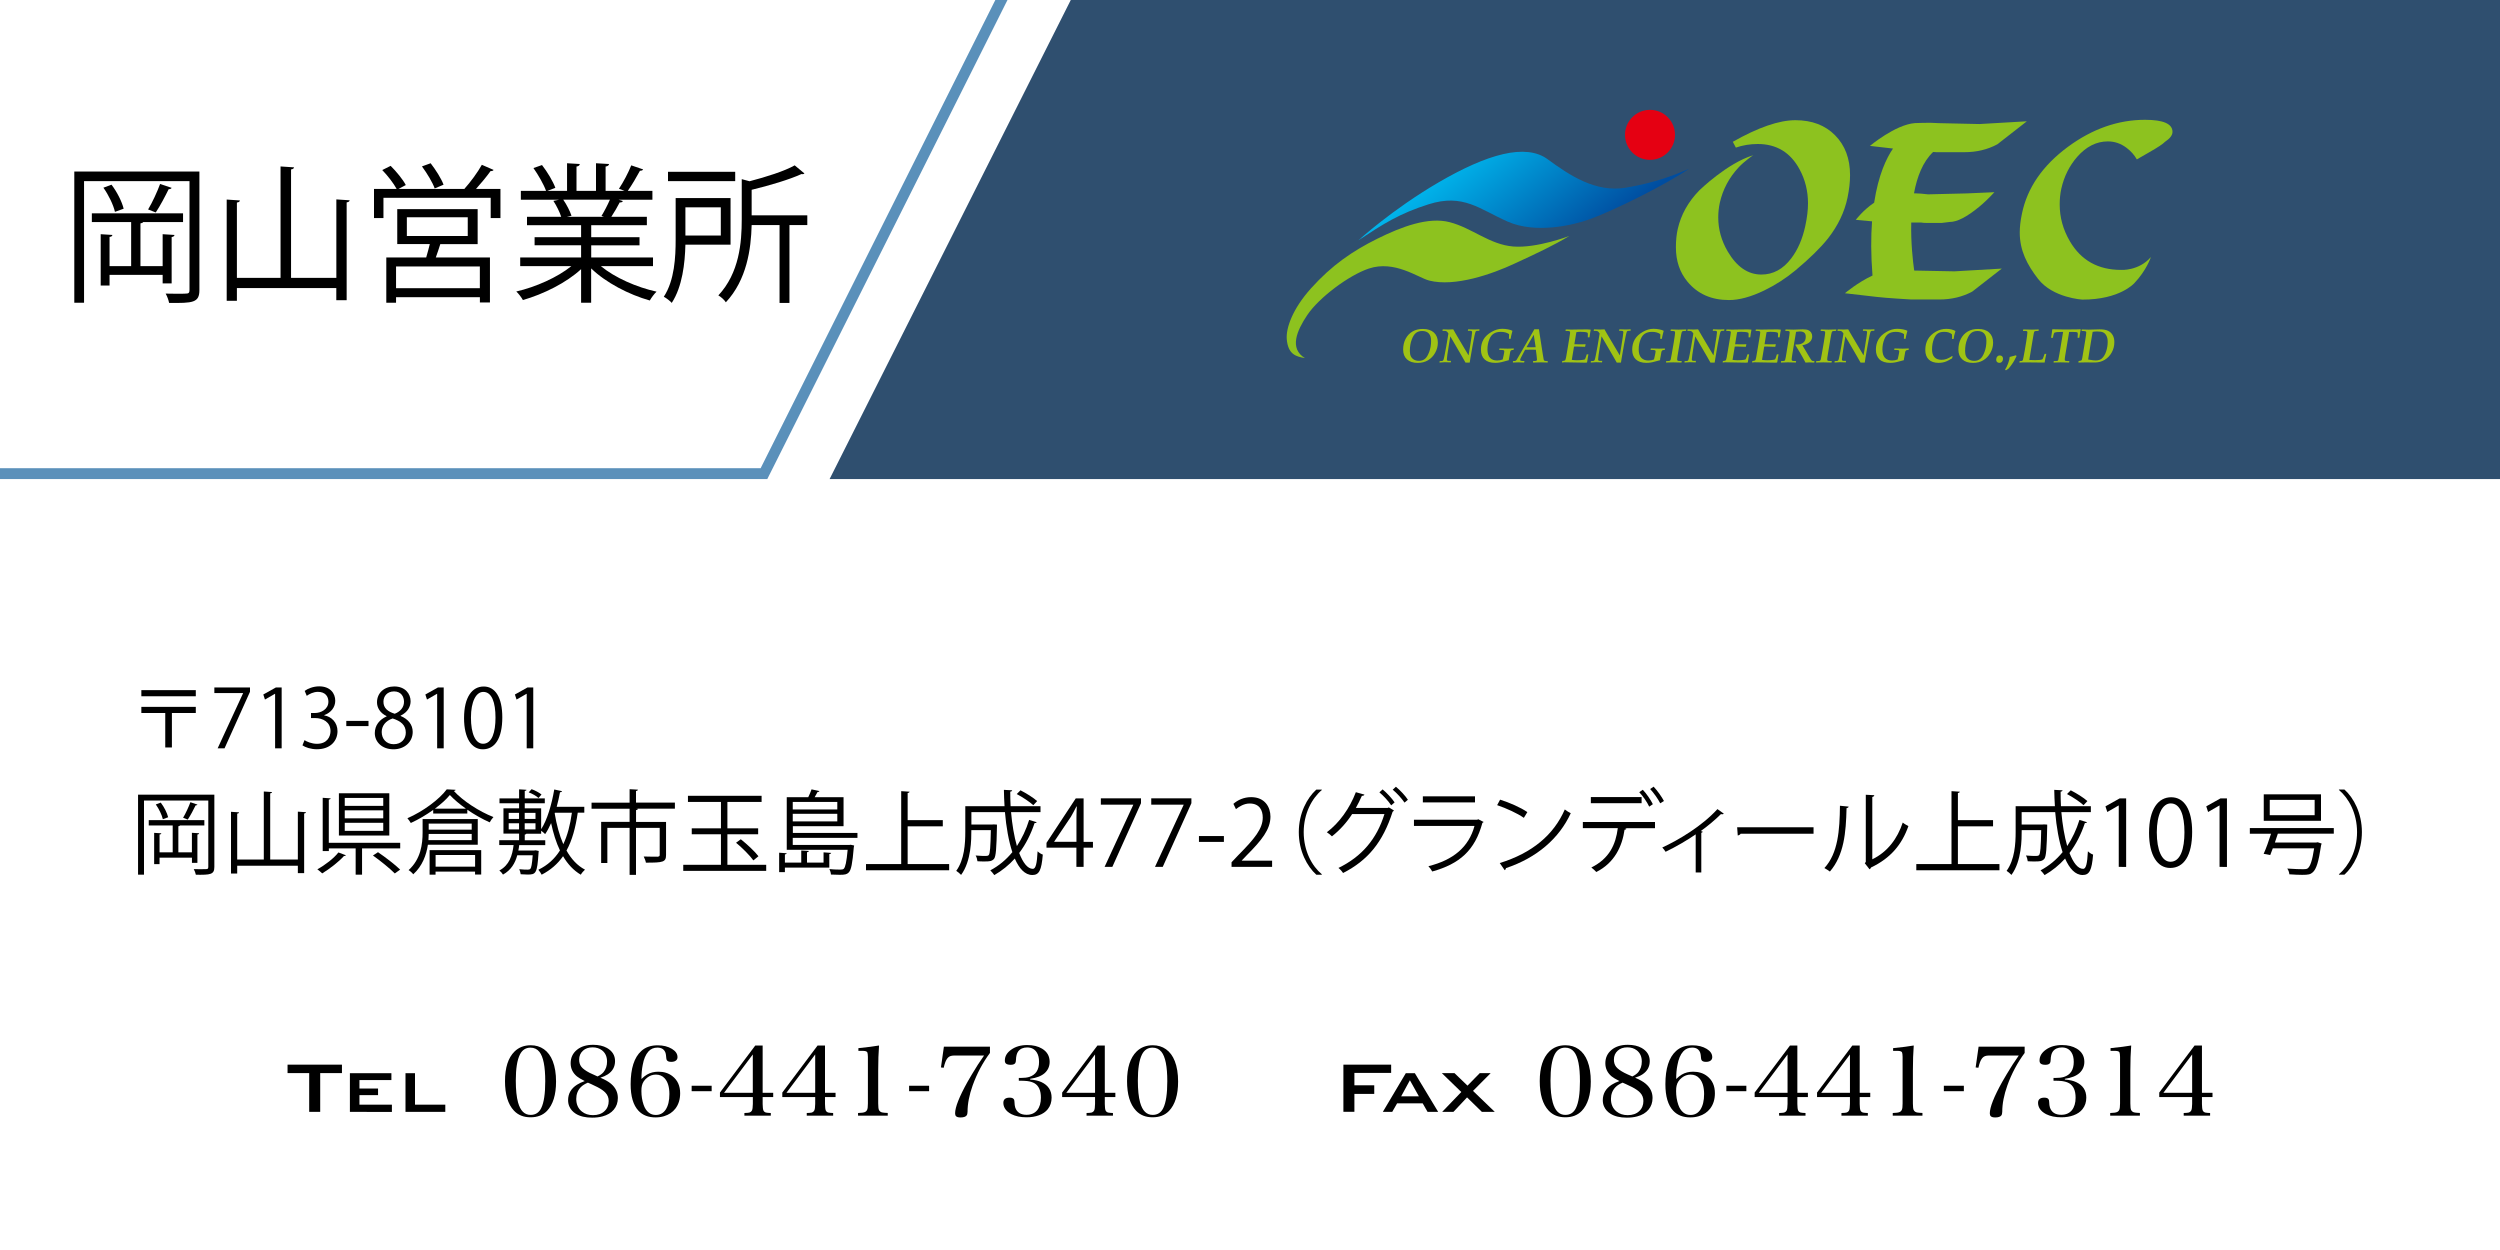 <?xml version="1.0" encoding="UTF-8"?> <svg xmlns="http://www.w3.org/2000/svg" xmlns:xlink="http://www.w3.org/1999/xlink" version="1.1" x="0px" y="0px" viewBox="0 0 500 250" style="enable-background:new 0 0 500 250;" xml:space="preserve"> <style type="text/css"> .st0{fill:#2F4F6F;} .st1{fill:#5A90BA;} .st2{fill:#007ED0;} .st3{fill:#FFFFFF;} .st4{fill:#8DC21F;} .st5{fill:#A0C314;} .st6{fill:url(#SVGID_00000170252791014528792760000011840845449136581040_);} .st7{fill:#E50012;} .st8{fill:url(#SVGID_00000061472762742269698930000013220021535147371175_);} .st9{fill:url(#SVGID_00000175307997953376940140000009235741263359645087_);} .st10{fill:url(#SVGID_00000024712269128856979230000016166081031593288861_);} .st11{fill:url(#SVGID_00000165915887946985398990000004724172216215307927_);} </style> <g id="レイヤー_1"> <g> <polygon class="st0" points="216.21,-4.08 500,-4.08 500,95.81 165.92,95.81 "></polygon> <polygon class="st1" points="152.13,93.64 0,93.64 0,95.81 153.46,95.81 203.54,-4.08 201.11,-4.08 "></polygon> </g> <g> <g> <path class="st4" d="M347.74,33.46c-1.92,2.06-3.18,4.43-3.78,7.1c-0.2,0.92-0.31,1.9-0.31,2.94c0,2.37,0.63,4.63,1.89,6.79 c1.81,3.08,4.05,4.62,6.74,4.62c2.35,0,4.34-1.08,5.97-3.24c1.31-1.72,2.25-3.88,2.81-6.49c0.36-1.67,0.54-3.17,0.54-4.5 c0-2.47-0.56-4.74-1.69-6.82c-1.82-3.37-4.61-5.06-8.35-5.06c-1.53,0-3,0.24-4.39,0.72l-0.61-1.16 c5.08-2.88,9.25-4.32,12.52-4.32c3.3,0,5.95,1,7.94,3.02c1.99,2.01,2.99,4.66,2.99,7.97c0,1.38-0.17,2.89-0.51,4.52 c-0.6,2.86-1.9,5.58-3.91,8.15c-1.48,1.86-3.65,3.99-6.51,6.38c-1.91,1.58-3.98,2.92-6.23,4.01c-2.65,1.28-5.01,1.92-7.05,1.92 c-3.51,0-6.27-1.22-8.3-3.67c-1.55-1.87-2.32-4.16-2.32-6.88c0-1.34,0.12-2.55,0.36-3.62c0.65-2.89,2.09-5.48,4.34-7.78 c0,0,5.57-5.44,10.75-7.01C350.63,31.04,348.81,32.3,347.74,33.46z"></path> <path class="st4" d="M416.49,59.92c0,0-5.92-0.31-8.89-4.16c-2.15-2.78-3.65-5.62-3.65-9.25c0-1.11,0.14-2.37,0.44-3.78 c1.06-5.16,4.12-9.61,9.19-13.36c4.9-3.61,10.05-5.41,15.43-5.41c3.66,0,5.49,0.81,5.49,2.41c0,0.67-0.5,1.33-1.51,2 c-0.38,0.41-1.43,1.11-3.17,2.1l-2.45,1.41c-0.49-0.87-1.17-1.64-2.04-2.3c-1.14-0.87-2.39-1.3-3.76-1.3 c-2.28,0-4.32,1.03-6.13,3.09c-1.57,1.8-2.62,3.92-3.17,6.34c-0.22,0.99-0.33,2.05-0.33,3.19c0,2.59,0.68,5.04,2.04,7.36 c2.23,3.81,5.64,5.72,10.24,5.72c0,0,3.54,0.24,5.96-2.57c0,0-0.85,2.64-3.32,5.23C426.87,56.62,424,59.94,416.49,59.92z"></path> <path class="st4" d="M382.84,54.11c-0.26-1.85-0.69-5.55-0.59-9.61c1.14,0.01,2,0.01,2,0.01c0.27,0.05,0.67,0.08,1.2,0.08h1.56 h1.31l1.64-0.2c1.46,0,3.4-1,5.84-3c0.92-0.75,1.95-1.73,3.08-2.95l-5.49,0.24l-7.78,0.19c-0.94-0.13-1.94-0.19-2.81-0.21 c0.6-3.27,1.75-6.29,3.82-8.26c0.4,0.02,0.65,0.04,0.65,0.04h5.6c2.44,0,4.63-0.52,6.6-1.58l5.9-4.6l-9.47,0.55l-8.15-0.18 c-1.76-0.15-4.77-0.01-4.77-0.01c-3.94,0.31-8.99,4.56-8.99,4.56l4.61,0.53c-1.3,1.89-2.92,5.25-3.77,10.83 c-2.26,1.53-3.67,3.43-3.67,3.43l3.25,0.3c-0.23,3.06-0.24,6.65,0.09,10.84c-2.93,1.35-5.52,3.54-5.52,3.54l6.43,0.74 c1.77,0.22,6.85,0.51,6.85,0.51h5.6c2.44,0,4.64-0.53,6.59-1.58l5.91-4.6l-9.48,0.55L382.84,54.11z"></path> </g> <path class="st5" d="M280.63,69.93c0-0.83,0.17-1.57,0.51-2.2c0.34-0.63,0.8-1.11,1.38-1.44c0.58-0.34,1.27-0.5,2.06-0.5 c0.95,0,1.68,0.24,2.21,0.73c0.52,0.49,0.78,1.15,0.78,1.99c0,0.74-0.18,1.43-0.55,2.07c-0.36,0.65-0.85,1.14-1.43,1.48 c-0.59,0.35-1.28,0.52-2.05,0.52c-0.93,0-1.64-0.24-2.15-0.71C280.88,71.4,280.63,70.75,280.63,69.93z M281.97,70.21 c0,0.44,0.07,0.8,0.21,1.08c0.14,0.27,0.35,0.49,0.63,0.65c0.28,0.15,0.61,0.23,0.98,0.23c0.46,0,0.85-0.12,1.18-0.38 c0.33-0.25,0.61-0.72,0.87-1.39c0.25-0.68,0.38-1.41,0.38-2.21c0-0.67-0.15-1.16-0.46-1.5c-0.31-0.33-0.75-0.49-1.32-0.49 c-0.5,0-0.91,0.13-1.24,0.38c-0.33,0.25-0.62,0.7-0.86,1.36C282.09,68.59,281.97,69.35,281.97,70.21z"></path> <path class="st5" d="M287.89,72.51l0.05-0.3h0.24c0.18,0,0.3-0.02,0.36-0.06c0.06-0.04,0.11-0.09,0.15-0.17 c0.05-0.1,0.14-0.47,0.26-1.1l0.3-1.6c0.22-1.33,0.37-2.18,0.43-2.57c-0.13-0.23-0.25-0.38-0.36-0.44c-0.1-0.06-0.26-0.1-0.47-0.1 h-0.36l0.06-0.3c0.43,0.02,0.82,0.04,1.17,0.04c0.32,0,0.63-0.01,0.93-0.04c0.05,0.08,0.17,0.3,0.37,0.66 c0.12,0.22,0.23,0.4,0.32,0.55c0.94,1.6,1.73,2.93,2.37,4l0.29-1.75c0.28-1.69,0.42-2.66,0.42-2.89c0-0.09-0.03-0.16-0.09-0.21 c-0.06-0.04-0.17-0.07-0.33-0.07h-0.43l0.05-0.3c0.48,0.02,0.91,0.04,1.28,0.04c0.35,0,0.68-0.01,1-0.04l-0.05,0.3h-0.33 c-0.18,0-0.3,0.04-0.37,0.11c-0.06,0.07-0.15,0.41-0.28,1.01c-0.2,0.98-0.46,2.41-0.78,4.3c-0.07,0.41-0.12,0.73-0.15,0.94h-0.84 l-0.78-1.37l-2.26-3.88c-0.13,0.79-0.23,1.39-0.3,1.81c-0.26,1.59-0.39,2.53-0.39,2.8c0,0.1,0.03,0.18,0.09,0.23 c0.06,0.05,0.17,0.07,0.32,0.07h0.42l-0.06,0.3c-0.49-0.03-0.89-0.04-1.2-0.04C288.61,72.47,288.26,72.48,287.89,72.51z"></path> <path class="st5" d="M301.76,72.01l0,0.03c-0.12,0.02-0.44,0.11-0.94,0.25c-0.37,0.11-0.69,0.18-0.96,0.22 c-0.27,0.04-0.54,0.06-0.82,0.06c-0.93,0-1.63-0.23-2.12-0.69c-0.49-0.46-0.73-1.11-0.73-1.94c0-0.78,0.17-1.46,0.51-2.05 c0.34-0.58,0.87-1.08,1.59-1.5c0.72-0.42,1.44-0.63,2.15-0.63c0.41,0,0.79,0.04,1.15,0.11c0.36,0.07,0.64,0.16,0.85,0.26 l0.04,0.07l-0.11,0.42c-0.12,0.45-0.2,0.83-0.24,1.14h-0.34c0.01-0.18,0.01-0.38,0.02-0.6l0-0.34c-0.22-0.15-0.47-0.27-0.74-0.34 c-0.27-0.08-0.58-0.11-0.91-0.11c-0.58,0-1.05,0.12-1.41,0.35c-0.37,0.23-0.66,0.59-0.86,1.09c-0.27,0.64-0.4,1.33-0.4,2.08 c0,0.74,0.17,1.29,0.5,1.66c0.34,0.36,0.81,0.55,1.43,0.55c0.41,0,0.78-0.07,1.12-0.21l0.18-0.79c0.09-0.4,0.14-0.69,0.14-0.85 c0-0.09-0.03-0.15-0.11-0.19c-0.07-0.04-0.23-0.07-0.48-0.07h-0.43l0.05-0.3c0.23,0.01,0.78,0.02,1.67,0.04l1.21-0.04l-0.06,0.3 h-0.15c-0.15,0-0.26,0.03-0.36,0.1c-0.09,0.06-0.15,0.19-0.18,0.39l-0.08,0.49l-0.15,0.8L301.76,72.01z"></path> <path class="st5" d="M302.58,72.51l0.01-0.3h0.19c0.13,0,0.23-0.02,0.31-0.05c0.08-0.03,0.15-0.08,0.21-0.16l0.38-0.64l2.49-4.27 c0.35-0.6,0.59-1.01,0.7-1.24h0.92c0.04,0.31,0.09,0.64,0.14,0.98l0.65,4.16c0.07,0.45,0.12,0.74,0.15,0.87 c0.03,0.13,0.07,0.22,0.11,0.25c0.04,0.04,0.13,0.06,0.26,0.08l0.21,0.02c0.07,0,0.15,0,0.23,0l0,0.3 c-0.38-0.03-0.83-0.04-1.34-0.04c-0.65,0-1.18,0.01-1.6,0.04l0.01-0.3h0.18c0.22,0,0.37-0.02,0.47-0.06 c0.1-0.04,0.14-0.11,0.14-0.23c0-0.19-0.03-0.46-0.08-0.79l-0.15-1.18l-0.75-0.02l-1.4,0.02l-0.37,0.7 c-0.41,0.74-0.62,1.18-0.62,1.33c0,0.07,0.04,0.12,0.11,0.16c0.12,0.05,0.37,0.07,0.75,0.07l-0.06,0.3 c-0.39-0.03-0.77-0.04-1.15-0.04C303.34,72.47,302.96,72.48,302.58,72.51z M306.75,66.95l-1.45,2.49l0.92,0.02l0.91-0.02 L306.75,66.95z"></path> <path class="st5" d="M312.4,72.51l0.05-0.3c0.33-0.04,0.52-0.09,0.58-0.15c0.06-0.06,0.12-0.28,0.2-0.66 c0.03-0.16,0.15-0.9,0.38-2.23l0.32-1.97c0.07-0.38,0.09-0.63,0.09-0.75c0-0.09-0.03-0.15-0.09-0.18 c-0.1-0.06-0.26-0.08-0.48-0.08h-0.35l0.05-0.3l0.55,0.01l0.52,0.02l1.73-0.03l1.55-0.01c0.24,0,0.44,0.01,0.59,0.04l0.05,0.04 c-0.1,0.5-0.18,1-0.24,1.51h-0.34l0.01-0.31l0-0.38c0-0.15-0.05-0.24-0.13-0.27c-0.26-0.1-0.72-0.15-1.38-0.15 c-0.27,0-0.54,0.03-0.79,0.08c-0.17,1.01-0.3,1.81-0.4,2.41l1.38,0.02c0.12,0,0.4-0.01,0.84-0.02l0.03,0.06l-0.11,0.45 c-0.62-0.04-1.23-0.06-1.83-0.06c-0.13,0-0.26,0.01-0.38,0.02l-0.44,2.65c0.34,0.05,0.67,0.08,1.01,0.08 c0.51,0,0.93-0.03,1.27-0.09c0.18-0.03,0.29-0.07,0.34-0.1c0.06-0.06,0.13-0.26,0.24-0.6l0.12-0.39h0.34l-0.15,0.85 c-0.05,0.28-0.09,0.52-0.11,0.72l-0.07,0.08c-0.14,0.01-0.29,0.01-0.45,0.01l-3.69-0.07C312.96,72.43,312.68,72.46,312.4,72.51z"></path> <path class="st5" d="M318.14,72.51l0.05-0.3h0.24c0.18,0,0.3-0.02,0.36-0.06c0.06-0.04,0.11-0.09,0.15-0.17 c0.05-0.1,0.14-0.47,0.26-1.1l0.3-1.6c0.22-1.33,0.37-2.18,0.43-2.57c-0.13-0.23-0.25-0.38-0.36-0.44c-0.1-0.06-0.26-0.1-0.47-0.1 h-0.36l0.06-0.3c0.43,0.02,0.81,0.04,1.17,0.04c0.32,0,0.63-0.01,0.93-0.04c0.05,0.08,0.18,0.3,0.37,0.66 c0.12,0.22,0.23,0.4,0.32,0.55c0.94,1.6,1.73,2.93,2.37,4l0.29-1.75c0.28-1.69,0.42-2.66,0.42-2.89c0-0.09-0.03-0.16-0.09-0.21 c-0.06-0.04-0.17-0.07-0.33-0.07h-0.43l0.05-0.3c0.48,0.02,0.91,0.04,1.28,0.04c0.35,0,0.68-0.01,1-0.04l-0.05,0.3h-0.33 c-0.18,0-0.31,0.04-0.37,0.11c-0.06,0.07-0.15,0.41-0.28,1.01c-0.2,0.98-0.46,2.41-0.78,4.3c-0.07,0.41-0.12,0.73-0.15,0.94h-0.84 l-0.78-1.37l-2.26-3.88c-0.13,0.79-0.23,1.39-0.3,1.81c-0.26,1.59-0.39,2.53-0.39,2.8c0,0.1,0.03,0.18,0.09,0.23 c0.06,0.05,0.16,0.07,0.32,0.07h0.42l-0.06,0.3c-0.49-0.03-0.89-0.04-1.2-0.04C318.87,72.47,318.52,72.48,318.14,72.51z"></path> <path class="st5" d="M332.02,72.01l0,0.03c-0.12,0.02-0.44,0.11-0.95,0.25c-0.37,0.11-0.69,0.18-0.96,0.22 c-0.27,0.04-0.54,0.06-0.82,0.06c-0.93,0-1.63-0.23-2.12-0.69c-0.49-0.46-0.73-1.11-0.73-1.94c0-0.78,0.17-1.46,0.51-2.05 c0.34-0.58,0.87-1.08,1.59-1.5c0.72-0.42,1.44-0.63,2.15-0.63c0.41,0,0.79,0.04,1.15,0.11c0.36,0.07,0.65,0.16,0.85,0.26 l0.04,0.07l-0.11,0.42c-0.12,0.45-0.2,0.83-0.24,1.14h-0.34c0.01-0.18,0.02-0.38,0.03-0.6l-0.01-0.34 c-0.22-0.15-0.47-0.27-0.74-0.34c-0.27-0.08-0.58-0.11-0.91-0.11c-0.58,0-1.04,0.12-1.41,0.35c-0.37,0.23-0.65,0.59-0.86,1.09 c-0.27,0.64-0.4,1.33-0.4,2.08c0,0.74,0.17,1.29,0.51,1.66c0.34,0.36,0.81,0.55,1.43,0.55c0.41,0,0.78-0.07,1.12-0.21l0.18-0.79 c0.09-0.4,0.14-0.69,0.14-0.85c0-0.09-0.04-0.15-0.11-0.19c-0.07-0.04-0.23-0.07-0.48-0.07h-0.42l0.05-0.3 c0.23,0.01,0.78,0.02,1.67,0.04L333,69.7l-0.06,0.3h-0.15c-0.15,0-0.26,0.03-0.35,0.1c-0.09,0.06-0.15,0.19-0.18,0.39l-0.08,0.49 l-0.15,0.8L332.02,72.01z"></path> <path class="st5" d="M333.2,72.51l0.05-0.3h0.29c0.18,0,0.3-0.01,0.37-0.04c0.07-0.02,0.11-0.06,0.15-0.09 c0.03-0.04,0.06-0.11,0.09-0.21c0.03-0.1,0.09-0.44,0.19-1.01c0.13-0.78,0.27-1.58,0.41-2.38c0.18-1.1,0.27-1.77,0.27-2 c0-0.1-0.04-0.18-0.12-0.22c-0.08-0.04-0.26-0.07-0.54-0.07h-0.25l0.05-0.3c0.87,0.02,1.38,0.04,1.54,0.04l1.56-0.04l-0.06,0.3 h-0.12c-0.31,0-0.51,0.02-0.58,0.06c-0.07,0.04-0.12,0.11-0.16,0.21c-0.05,0.14-0.12,0.5-0.22,1.07l-0.54,3.23 c-0.1,0.58-0.15,0.96-0.15,1.13c0,0.12,0.04,0.2,0.12,0.25c0.08,0.05,0.26,0.07,0.52,0.07h0.28l-0.06,0.3 c-0.73-0.03-1.28-0.04-1.64-0.04C334.24,72.47,333.75,72.48,333.2,72.51z"></path> <path class="st5" d="M336.89,72.51l0.05-0.3h0.24c0.17,0,0.3-0.02,0.36-0.06c0.06-0.04,0.11-0.09,0.14-0.17 c0.05-0.1,0.14-0.47,0.26-1.1l0.3-1.6c0.22-1.33,0.36-2.18,0.43-2.57c-0.14-0.23-0.25-0.38-0.36-0.44c-0.1-0.06-0.26-0.1-0.48-0.1 h-0.36l0.06-0.3c0.43,0.02,0.82,0.04,1.17,0.04c0.33,0,0.63-0.01,0.92-0.04c0.05,0.08,0.18,0.3,0.38,0.66 c0.12,0.22,0.23,0.4,0.32,0.55c0.94,1.6,1.73,2.93,2.37,4l0.29-1.75c0.28-1.69,0.42-2.66,0.42-2.89c0-0.09-0.03-0.16-0.09-0.21 c-0.06-0.04-0.17-0.07-0.33-0.07h-0.43l0.05-0.3c0.48,0.02,0.91,0.04,1.28,0.04c0.35,0,0.68-0.01,1-0.04l-0.05,0.3h-0.33 c-0.18,0-0.3,0.04-0.36,0.11c-0.06,0.07-0.16,0.41-0.28,1.01c-0.21,0.98-0.47,2.41-0.78,4.3c-0.07,0.41-0.12,0.73-0.15,0.94h-0.84 l-0.78-1.37l-2.26-3.88c-0.13,0.79-0.23,1.39-0.3,1.81c-0.26,1.59-0.39,2.53-0.39,2.8c0,0.1,0.03,0.18,0.09,0.23 c0.06,0.05,0.16,0.07,0.32,0.07h0.42l-0.06,0.3c-0.49-0.03-0.89-0.04-1.2-0.04C337.62,72.47,337.27,72.48,336.89,72.51z"></path> <path class="st5" d="M344.53,72.51l0.05-0.3c0.33-0.04,0.52-0.09,0.58-0.15c0.05-0.06,0.12-0.28,0.2-0.66 c0.03-0.16,0.16-0.9,0.38-2.23l0.33-1.97c0.06-0.38,0.1-0.63,0.1-0.75c0-0.09-0.03-0.15-0.1-0.18c-0.1-0.06-0.26-0.08-0.48-0.08 h-0.35l0.05-0.3l0.56,0.01l0.52,0.02l1.73-0.03l1.55-0.01c0.24,0,0.44,0.01,0.59,0.04l0.05,0.04c-0.1,0.5-0.18,1-0.24,1.51h-0.34 l0.01-0.31l0-0.38c0-0.15-0.04-0.24-0.14-0.27c-0.26-0.1-0.72-0.15-1.37-0.15c-0.28,0-0.54,0.03-0.79,0.08 c-0.17,1.01-0.3,1.81-0.4,2.41l1.38,0.02c0.12,0,0.4-0.01,0.84-0.02l0.03,0.06l-0.11,0.45c-0.62-0.04-1.23-0.06-1.83-0.06 c-0.14,0-0.26,0.01-0.38,0.02l-0.44,2.65c0.34,0.05,0.67,0.08,1.01,0.08c0.51,0,0.93-0.03,1.28-0.09c0.18-0.03,0.29-0.07,0.33-0.1 c0.06-0.06,0.13-0.26,0.24-0.6l0.12-0.39h0.34l-0.15,0.85c-0.05,0.28-0.09,0.52-0.11,0.72l-0.07,0.08 c-0.14,0.01-0.29,0.01-0.45,0.01l-3.68-0.07C345.09,72.43,344.82,72.46,344.53,72.51z"></path> <path class="st5" d="M350.42,72.51l0.05-0.3c0.33-0.04,0.52-0.09,0.58-0.15c0.06-0.06,0.12-0.28,0.2-0.66 c0.03-0.16,0.16-0.9,0.38-2.23l0.33-1.97c0.06-0.38,0.09-0.63,0.09-0.75c0-0.09-0.03-0.15-0.09-0.18 c-0.1-0.06-0.26-0.08-0.49-0.08h-0.35l0.05-0.3l0.56,0.01l0.52,0.02l1.73-0.03l1.55-0.01c0.24,0,0.44,0.01,0.59,0.04l0.05,0.04 c-0.1,0.5-0.18,1-0.24,1.51h-0.34l0.01-0.31l0.01-0.38c0-0.15-0.05-0.24-0.13-0.27c-0.27-0.1-0.72-0.15-1.38-0.15 c-0.28,0-0.54,0.03-0.79,0.08c-0.17,1.01-0.3,1.81-0.4,2.41l1.38,0.02c0.12,0,0.4-0.01,0.84-0.02l0.03,0.06l-0.11,0.45 c-0.62-0.04-1.23-0.06-1.83-0.06c-0.14,0-0.26,0.01-0.38,0.02l-0.44,2.65c0.33,0.05,0.67,0.08,1.01,0.08 c0.51,0,0.93-0.03,1.28-0.09c0.18-0.03,0.29-0.07,0.33-0.1c0.06-0.06,0.13-0.26,0.23-0.6l0.12-0.39h0.34l-0.15,0.85 c-0.05,0.28-0.09,0.52-0.11,0.72l-0.07,0.08c-0.14,0.01-0.29,0.01-0.45,0.01l-3.69-0.07C350.98,72.43,350.71,72.46,350.42,72.51z"></path> <path class="st5" d="M356.18,72.51l0.05-0.3h0.28c0.23,0,0.37-0.03,0.44-0.09c0.06-0.06,0.14-0.3,0.21-0.71l0.31-1.89l0.4-2.42 c0.05-0.28,0.07-0.48,0.07-0.62c0-0.1-0.03-0.18-0.1-0.22c-0.07-0.05-0.2-0.07-0.4-0.07h-0.38l0.05-0.3 c0.34,0.02,0.86,0.04,1.57,0.04l1.87-0.06c0.5,0,0.87,0.05,1.11,0.16c0.24,0.1,0.43,0.26,0.57,0.48c0.14,0.22,0.21,0.47,0.21,0.75 c0,0.44-0.15,0.81-0.47,1.13c-0.31,0.31-0.81,0.54-1.5,0.67l0.66,1.09l0.63,1.06c0.29,0.5,0.48,0.79,0.57,0.88 c0.09,0.09,0.23,0.13,0.4,0.13h0.16l-0.05,0.3c-0.36-0.03-0.68-0.04-0.96-0.04c-0.26,0-0.52,0.01-0.78,0.04l-0.15-0.28 c-0.14-0.28-0.28-0.54-0.42-0.78l-0.64-1.11c-0.2-0.35-0.47-0.78-0.8-1.3l0.02-0.16l0.34,0.01c0.51,0,0.91-0.13,1.23-0.39 c0.32-0.26,0.47-0.65,0.47-1.17c0-0.35-0.09-0.62-0.29-0.79c-0.19-0.17-0.5-0.26-0.93-0.26c-0.17,0-0.42,0.03-0.72,0.08l-0.3,1.78 l-0.45,2.7c-0.09,0.55-0.13,0.9-0.13,1.05c0,0.11,0.04,0.19,0.11,0.24c0.08,0.05,0.25,0.07,0.52,0.07h0.26l-0.05,0.3l-1.59-0.04 C357.37,72.47,356.9,72.48,356.18,72.51z"></path> <path class="st5" d="M363.21,72.51l0.05-0.3h0.29c0.18,0,0.3-0.01,0.37-0.04c0.07-0.02,0.11-0.06,0.15-0.09 c0.03-0.04,0.06-0.11,0.09-0.21c0.03-0.1,0.09-0.44,0.19-1.01c0.13-0.78,0.27-1.58,0.41-2.38c0.18-1.1,0.28-1.77,0.28-2 c0-0.1-0.04-0.18-0.12-0.22c-0.08-0.04-0.26-0.07-0.55-0.07h-0.25l0.05-0.3c0.87,0.02,1.38,0.04,1.54,0.04l1.56-0.04l-0.06,0.3 h-0.12c-0.32,0-0.51,0.02-0.58,0.06c-0.07,0.04-0.12,0.11-0.16,0.21c-0.05,0.14-0.12,0.5-0.22,1.07l-0.54,3.23 c-0.1,0.58-0.15,0.96-0.15,1.13c0,0.12,0.04,0.2,0.12,0.25c0.08,0.05,0.26,0.07,0.52,0.07h0.28l-0.05,0.3 c-0.73-0.03-1.28-0.04-1.64-0.04C364.24,72.47,363.75,72.48,363.21,72.51z"></path> <path class="st5" d="M366.9,72.51l0.05-0.3h0.24c0.18,0,0.29-0.02,0.36-0.06c0.06-0.04,0.11-0.09,0.15-0.17 c0.05-0.1,0.14-0.47,0.26-1.1l0.3-1.6c0.22-1.33,0.36-2.18,0.43-2.57c-0.14-0.23-0.25-0.38-0.36-0.44c-0.1-0.06-0.26-0.1-0.48-0.1 h-0.36l0.06-0.3c0.42,0.02,0.81,0.04,1.16,0.04c0.32,0,0.63-0.01,0.93-0.04c0.05,0.08,0.18,0.3,0.38,0.66 c0.12,0.22,0.23,0.4,0.32,0.55c0.94,1.6,1.73,2.93,2.37,4l0.29-1.75c0.28-1.69,0.42-2.66,0.42-2.89c0-0.09-0.03-0.16-0.09-0.21 c-0.06-0.04-0.17-0.07-0.33-0.07h-0.43l0.05-0.3c0.48,0.02,0.91,0.04,1.28,0.04c0.35,0,0.68-0.01,1-0.04l-0.05,0.3h-0.33 c-0.18,0-0.3,0.04-0.37,0.11c-0.06,0.07-0.15,0.41-0.28,1.01c-0.2,0.98-0.46,2.41-0.78,4.3c-0.07,0.41-0.12,0.73-0.14,0.94h-0.84 l-0.78-1.37l-2.26-3.88c-0.13,0.79-0.23,1.39-0.3,1.81c-0.26,1.59-0.39,2.53-0.39,2.8c0,0.1,0.03,0.18,0.09,0.23 c0.06,0.05,0.16,0.07,0.32,0.07h0.42l-0.06,0.3c-0.49-0.03-0.89-0.04-1.2-0.04C367.62,72.47,367.27,72.48,366.9,72.51z"></path> <path class="st5" d="M380.77,72.01l0,0.03c-0.12,0.02-0.44,0.11-0.95,0.25c-0.37,0.11-0.69,0.18-0.96,0.22 c-0.27,0.04-0.54,0.06-0.82,0.06c-0.93,0-1.64-0.23-2.13-0.69c-0.49-0.46-0.73-1.11-0.73-1.94c0-0.78,0.17-1.46,0.51-2.05 c0.34-0.58,0.87-1.08,1.59-1.5c0.72-0.42,1.44-0.63,2.15-0.63c0.41,0,0.79,0.04,1.15,0.11c0.36,0.07,0.64,0.16,0.85,0.26 l0.04,0.07l-0.11,0.42c-0.12,0.45-0.2,0.83-0.24,1.14h-0.34c0.01-0.18,0.01-0.38,0.02-0.6l0-0.34c-0.22-0.15-0.47-0.27-0.74-0.34 c-0.28-0.08-0.58-0.11-0.91-0.11c-0.58,0-1.05,0.12-1.41,0.35c-0.37,0.23-0.65,0.59-0.86,1.09c-0.26,0.64-0.4,1.33-0.4,2.08 c0,0.74,0.17,1.29,0.5,1.66c0.34,0.36,0.81,0.55,1.43,0.55c0.41,0,0.78-0.07,1.12-0.21l0.18-0.79c0.09-0.4,0.14-0.69,0.14-0.85 c0-0.09-0.03-0.15-0.11-0.19c-0.07-0.04-0.23-0.07-0.48-0.07h-0.42l0.05-0.3c0.23,0.01,0.78,0.02,1.67,0.04l1.21-0.04L381.7,70 h-0.15c-0.15,0-0.26,0.03-0.35,0.1c-0.09,0.06-0.15,0.19-0.18,0.39l-0.08,0.49l-0.15,0.8L380.77,72.01z"></path> <path class="st5" d="M390.52,71.3l-0.11,0.37c-0.52,0.3-0.9,0.51-1.13,0.6c-0.23,0.1-0.47,0.17-0.73,0.22 c-0.26,0.05-0.53,0.08-0.82,0.08c-0.86,0-1.52-0.22-1.98-0.67c-0.46-0.44-0.69-1.08-0.69-1.9c0-0.82,0.17-1.54,0.52-2.14 c0.34-0.6,0.86-1.1,1.54-1.5c0.69-0.39,1.4-0.59,2.15-0.59c0.36,0,0.71,0.04,1.03,0.12c0.32,0.08,0.59,0.19,0.79,0.31 c-0.2,0.62-0.32,1.15-0.36,1.58h-0.34c0.02-0.12,0.03-0.24,0.03-0.34c0-0.13-0.01-0.32-0.04-0.6c-0.21-0.16-0.44-0.28-0.68-0.36 c-0.24-0.08-0.54-0.11-0.87-0.11c-0.54,0-0.97,0.11-1.28,0.33c-0.32,0.22-0.58,0.58-0.77,1.09c-0.25,0.64-0.37,1.34-0.37,2.1 c0,0.7,0.16,1.22,0.49,1.56c0.32,0.34,0.79,0.51,1.4,0.51c0.33,0,0.66-0.05,0.98-0.16c0.32-0.11,0.71-0.31,1.15-0.6L390.52,71.3z"></path> <path class="st5" d="M391.68,69.93c0-0.83,0.17-1.57,0.51-2.2c0.34-0.63,0.8-1.11,1.38-1.44c0.58-0.34,1.27-0.5,2.06-0.5 c0.95,0,1.69,0.24,2.21,0.73c0.52,0.49,0.78,1.15,0.78,1.99c0,0.74-0.18,1.43-0.55,2.07c-0.37,0.65-0.85,1.14-1.43,1.48 c-0.59,0.35-1.27,0.52-2.04,0.52c-0.93,0-1.64-0.24-2.15-0.71C391.94,71.4,391.68,70.75,391.68,69.93z M393.02,70.21 c0,0.44,0.07,0.8,0.21,1.08c0.14,0.27,0.34,0.49,0.63,0.65c0.28,0.15,0.61,0.23,0.99,0.23c0.46,0,0.86-0.12,1.18-0.38 c0.33-0.25,0.62-0.72,0.87-1.39c0.26-0.68,0.38-1.41,0.38-2.21c0-0.67-0.15-1.16-0.46-1.5c-0.31-0.33-0.75-0.49-1.32-0.49 c-0.5,0-0.91,0.13-1.24,0.38c-0.33,0.25-0.62,0.7-0.86,1.36C393.14,68.59,393.02,69.35,393.02,70.21z"></path> <path class="st5" d="M399.24,71.96c0-0.27,0.07-0.48,0.2-0.63c0.13-0.16,0.3-0.24,0.52-0.24c0.19,0,0.35,0.06,0.47,0.17 c0.11,0.12,0.17,0.28,0.17,0.48c0,0.25-0.07,0.45-0.21,0.6c-0.14,0.16-0.31,0.23-0.52,0.23c-0.19,0-0.34-0.06-0.46-0.17 C399.3,72.3,399.24,72.15,399.24,71.96z"></path> <path class="st5" d="M401.19,74.07l-0.18-0.14c0.23-0.34,0.44-0.76,0.62-1.27c0.19-0.51,0.29-0.93,0.31-1.27l0.84-0.22 c0.17-0.04,0.3-0.08,0.38-0.11l0.16,0.14l-0.42,0.83c-0.16,0.29-0.34,0.59-0.55,0.87c-0.2,0.29-0.42,0.57-0.66,0.84L401.19,74.07z "></path> <path class="st5" d="M403.88,72.51l0.05-0.3h0.21c0.22,0,0.36-0.07,0.43-0.2c0.04-0.07,0.17-0.73,0.39-1.96l0.3-1.82 c0.07-0.39,0.12-0.77,0.16-1.12c0.04-0.36,0.06-0.57,0.06-0.66c0-0.09-0.03-0.16-0.09-0.2c-0.06-0.04-0.17-0.06-0.35-0.06h-0.45 l0.05-0.3c0.85,0.02,1.44,0.04,1.77,0.04c0.41,0,0.86-0.01,1.35-0.04l-0.06,0.3h-0.26c-0.28,0-0.45,0.03-0.52,0.08 c-0.07,0.05-0.12,0.18-0.16,0.38c-0.03,0.15-0.12,0.69-0.28,1.61c-0.27,1.65-0.48,2.89-0.62,3.73c0.49,0.03,0.87,0.04,1.13,0.04 c0.76,0,1.25-0.05,1.45-0.15c0.1-0.05,0.2-0.25,0.31-0.62l0.17-0.48h0.34c-0.18,0.79-0.29,1.37-0.33,1.73 c-0.78,0-1.42-0.01-1.92-0.01l-1.38-0.02C404.85,72.47,404.27,72.48,403.88,72.51z"></path> <path class="st5" d="M410.71,72.51l0.05-0.3h0.39c0.2,0,0.33-0.02,0.39-0.06c0.06-0.04,0.1-0.12,0.13-0.23 c0.03-0.11,0.1-0.49,0.22-1.15c0.23-1.34,0.47-2.8,0.73-4.38h-0.48c-0.6,0-0.99,0.04-1.18,0.11c-0.14,0.06-0.24,0.28-0.31,0.68 l-0.06,0.38h-0.38c0.1-0.55,0.18-1.11,0.24-1.67l0.05-0.04l1.99,0.04h1.34c1.05,0,1.8-0.01,2.25-0.04l0.07,0.04l-0.1,0.49 c-0.09,0.48-0.16,0.88-0.19,1.18h-0.34c0.03-0.33,0.04-0.58,0.04-0.76c0-0.18-0.04-0.29-0.12-0.34c-0.08-0.04-0.35-0.07-0.8-0.07 h-0.81c-0.15,0.92-0.41,2.48-0.78,4.68c-0.07,0.42-0.1,0.7-0.1,0.85c0,0.11,0.03,0.18,0.1,0.22c0.07,0.05,0.21,0.07,0.43,0.07 h0.39l-0.05,0.3c-0.7-0.03-1.27-0.04-1.7-0.04C411.68,72.47,411.2,72.48,410.71,72.51z"></path> <path class="st5" d="M415.67,72.51l0.05-0.3c0.1,0,0.24-0.03,0.43-0.08c0.08-0.02,0.14-0.06,0.18-0.11 c0.04-0.05,0.08-0.2,0.13-0.46c0.09-0.48,0.29-1.72,0.62-3.72c0.11-0.68,0.17-1.13,0.17-1.34c0-0.12-0.03-0.19-0.1-0.22 c-0.12-0.06-0.4-0.09-0.84-0.09l0.05-0.3c0.32,0.02,0.78,0.04,1.38,0.04l2.19-0.06c0.73,0,1.29,0.1,1.68,0.29 c0.4,0.19,0.7,0.48,0.93,0.87c0.22,0.38,0.33,0.85,0.33,1.4c0,0.74-0.17,1.43-0.52,2.06c-0.35,0.63-0.82,1.12-1.41,1.48 c-0.59,0.35-1.25,0.53-1.97,0.53l-1.82-0.02C416.67,72.47,416.17,72.48,415.67,72.51z M417.63,71.9l0.43,0.07 c0.45,0.08,0.81,0.12,1.07,0.12c0.53,0,0.94-0.13,1.24-0.39c0.37-0.33,0.67-0.81,0.87-1.45c0.2-0.63,0.3-1.26,0.3-1.86 c0-0.5-0.08-0.91-0.25-1.23c-0.16-0.31-0.37-0.54-0.64-0.67c-0.26-0.14-0.68-0.2-1.25-0.2c-0.3,0-0.59,0.03-0.87,0.08l-0.31,1.83 l-0.31,1.9L417.63,71.9z"></path> <g> <g> <linearGradient id="SVGID_00000065066709668271930760000015908984659256055210_" gradientUnits="userSpaceOnUse" x1="55.936" y1="-2444.767" x2="214.206" y2="-2444.767" gradientTransform="matrix(0.118 0.149 -0.37 0.295 -617.079 741.487)"> <stop offset="0" style="stop-color:#00B8EE"></stop> <stop offset="1" style="stop-color:#004DA0"></stop> </linearGradient> <path style="fill:url(#SVGID_00000065066709668271930760000015908984659256055210_);" d="M271.69,48.06 c0,0,6.76-6.17,15.97-11.55c9.79-5.72,17.49-7.88,21.87-4.66c4.39,3.22,9.59,6.7,15.62,5.69c6.03-1.02,9.94-2.6,12.64-3.78 c-4.3,2.99-15.05,8.38-19.91,10.11c-3.33,1.19-10.73,2.93-16.35,0.45c-5.62-2.48-8.87-5.67-15.82-3.46 C279.85,42.72,276.67,44.77,271.69,48.06z"></path> <path class="st4" d="M313.87,47.19c0,0-6.52,2.5-11.24,2.11c-4.72-0.39-8.17-3.68-12.68-4.86c-4.26-1.12-9.62,0.89-14.52,3.32 c-4.9,2.44-9.04,5.25-13.23,9.91c-3.79,4.23-5.01,8.02-4.85,10.14c0.25,3.1,1.89,3.51,3.64,3.81c-3.19-1.91-1.61-5.51,0.45-8.59 c2.36-3.53,8.37-8,12.33-9.32c5.15-1.73,9.85,1.83,12.06,2.4c5.16,1.33,12.65-1.32,17.08-3.39 C307.37,50.66,310.69,49.11,313.87,47.19z"></path> </g> <path class="st7" d="M335,26.97c0,2.76-2.24,5-5,5c-2.76,0-5-2.24-5-5c0-2.76,2.24-5,5-5C332.77,21.97,335,24.21,335,26.97z"></path> </g> </g> <g> <path d="M39.88,34.3v23.73c0,2.52-1.32,2.61-6.06,2.55c-0.09-0.51-0.39-1.35-0.69-1.86c0.78,0.03,1.56,0.03,2.19,0.03 c0.9,0,1.59,0,1.86-0.03c0.54,0,0.72-0.15,0.72-0.72V36.22H16.81v24.33h-1.95V34.3H39.88z M34.33,56.68h-1.8v-1.71H21.91v2.13 h-1.77V46.84l2.34,0.15c-0.03,0.21-0.18,0.36-0.57,0.39v5.85h4.32v-8.82h-7.86v-1.74h18.24v1.74h-7.98 c-0.06,0.15-0.24,0.21-0.54,0.27v8.55h4.44v-6.39l2.37,0.15c-0.03,0.21-0.18,0.36-0.57,0.42V56.68z M22.99,42.37 c-0.3-1.35-1.26-3.36-2.31-4.83l1.62-0.6c1.11,1.44,2.1,3.42,2.43,4.8L22.99,42.37z M34.33,37.57c-0.09,0.18-0.3,0.27-0.6,0.27 c-0.66,1.35-1.71,3.36-2.58,4.65c-0.33-0.12-1.17-0.48-1.53-0.6c0.84-1.38,1.86-3.6,2.4-5.1L34.33,37.57z"></path> <path d="M67.26,39.88l2.67,0.18c-0.03,0.21-0.21,0.36-0.6,0.42v19.56h-2.07v-2.43H47.38v2.55h-2.04V39.91l2.64,0.18 c-0.03,0.21-0.18,0.36-0.6,0.42v15.06h8.73V33.29l2.7,0.18c-0.03,0.21-0.21,0.36-0.6,0.42v21.69h9.06V39.88z"></path> <path d="M98.71,33.98c-0.06,0.18-0.3,0.24-0.6,0.24c-0.75,1.05-1.89,2.43-2.91,3.57h4.89v5.82h-1.95v-4.05H76.69v4.05H74.8v-5.82 h4.53c-0.6-1.11-1.8-2.67-2.88-3.78l1.68-0.84c1.14,1.14,2.46,2.73,3.03,3.84l-1.47,0.78h13.26l-0.06-0.03 c1.17-1.29,2.67-3.33,3.48-4.8L98.71,33.98z M95.53,48.82h-7.47c-0.24,0.78-0.57,1.77-0.9,2.67h10.83v9h-2.01v-1.05H79.21v1.11 h-1.95v-9.06h7.98c0.24-0.81,0.51-1.8,0.72-2.67h-6.51v-6.99h16.08V48.82z M95.97,57.64v-4.35H79.21v4.35H95.97z M81.37,43.45 v3.75h12.18v-3.75H81.37z M86.13,32.65c1.02,1.32,2.16,3.12,2.58,4.29l-1.77,0.75c-0.42-1.2-1.53-3.03-2.55-4.41L86.13,32.65z"></path> <path d="M130.59,53.23h-10.41c2.79,2.31,7.17,4.23,11.13,5.1c-0.45,0.42-1.05,1.23-1.35,1.77c-4.17-1.17-8.79-3.57-11.73-6.42 v6.87h-2.01v-6.72c-2.94,2.73-7.56,5.01-11.64,6.18c-0.27-0.51-0.87-1.29-1.32-1.71c3.9-0.9,8.22-2.82,11.01-5.07h-10.23v-1.74 h12.18v-2.43h-9.3v-1.62h9.3v-2.4H105.4v-1.68h6.84c-0.3-0.93-0.93-2.22-1.56-3.18l1.17-0.24h-7.68v-1.77h5.04 c-0.45-1.26-1.53-3.15-2.52-4.56l1.71-0.6c1.08,1.38,2.22,3.3,2.67,4.56l-1.59,0.6h3.93v-5.52l2.55,0.15 c-0.03,0.3-0.27,0.45-0.66,0.51v4.86h3.9v-5.52l2.61,0.15c-0.03,0.3-0.3,0.45-0.69,0.51v4.86h3.78c-0.39-0.15-0.84-0.33-1.11-0.42 c0.87-1.29,1.92-3.3,2.46-4.68l2.37,0.81c-0.06,0.18-0.3,0.27-0.63,0.27c-0.63,1.17-1.59,2.82-2.43,4.02h4.92v1.77h-6.78 l0.87,0.27c-0.09,0.21-0.33,0.3-0.63,0.27c-0.42,0.81-1.08,1.98-1.68,2.88h7.11v1.68h-11.13v2.4h9.66v1.62h-9.66v2.43h12.36V53.23 z M120.3,43.18c0.54-0.87,1.23-2.19,1.68-3.24h-9.33c0.69,0.99,1.35,2.31,1.65,3.21l-0.93,0.21h7.41L120.3,43.18z"></path> <path d="M146.11,48.94h-9.03c-0.09,3.69-0.6,8.37-2.73,11.64c-0.3-0.36-1.11-0.99-1.59-1.23c2.16-3.3,2.37-7.95,2.37-11.46v-8.28 h10.98V48.94z M147.04,34.36v1.86H133.6v-1.86H147.04z M144.16,41.47h-7.08v5.64h7.08V41.47z M161.46,43.06v1.95h-3.57v15.57 h-1.98V45.01h-5.58c-0.12,4.77-0.96,10.95-5.16,15.45c-0.27-0.45-0.99-1.11-1.5-1.38c4.2-4.5,4.68-10.56,4.68-15.24v-8.01 l1.56,0.42c3.33-0.87,6.96-2.01,9.03-3.18l1.95,1.62c-0.12,0.12-0.33,0.18-0.6,0.12c-2.43,1.11-6.36,2.28-9.96,3.15v5.1H161.46z"></path> </g> </g> <g id="下書き"> <g> <path d="M42.87,158.92v14.47c0,1.54-0.8,1.59-3.7,1.56c-0.05-0.31-0.24-0.82-0.42-1.13c0.48,0.02,0.95,0.02,1.34,0.02 c0.55,0,0.97,0,1.13-0.02c0.33,0,0.44-0.09,0.44-0.44v-13.28H28.8v14.84h-1.19v-16.01H42.87z M39.49,172.57h-1.1v-1.04h-6.48v1.3 h-1.08v-6.26l1.43,0.09c-0.02,0.13-0.11,0.22-0.35,0.24v3.57h2.63v-5.38h-4.79v-1.06h11.12v1.06h-4.87 c-0.04,0.09-0.15,0.13-0.33,0.16v5.21h2.71v-3.9l1.45,0.09c-0.02,0.13-0.11,0.22-0.35,0.26V172.57z M32.57,163.84 c-0.18-0.82-0.77-2.05-1.41-2.95l0.99-0.37c0.68,0.88,1.28,2.09,1.48,2.93L32.57,163.84z M39.49,160.92 c-0.06,0.11-0.18,0.16-0.37,0.16c-0.4,0.82-1.04,2.05-1.57,2.84c-0.2-0.07-0.71-0.29-0.93-0.37c0.51-0.84,1.13-2.2,1.46-3.11 L39.49,160.92z"></path> <path d="M59.57,162.33l1.63,0.11c-0.02,0.13-0.13,0.22-0.37,0.26v11.93h-1.26v-1.48H47.44v1.56H46.2v-12.35l1.61,0.11 c-0.02,0.13-0.11,0.22-0.37,0.26v9.18h5.32V158.3l1.65,0.11c-0.02,0.13-0.13,0.22-0.37,0.26v13.23h5.53V162.33z"></path> <path d="M69.17,171.05c-0.07,0.13-0.22,0.17-0.38,0.15c-0.99,1.12-2.84,2.56-4.35,3.48c-0.26-0.26-0.7-0.62-0.97-0.82 c1.54-0.84,3.31-2.2,4.21-3.37L69.17,171.05z M65.77,168.56h14.27v1.12h-7.63v5.25h-1.28v-5.25h-5.36v0.53h-1.23v-10.65l1.59,0.11 c-0.02,0.13-0.11,0.22-0.37,0.24V168.56z M77.86,158.65v8.45H67.78v-8.45H77.86z M76.65,161.17v-1.59h-7.7v1.59H76.65z M76.65,163.66v-1.59h-7.7v1.59H76.65z M76.65,166.17v-1.61h-7.7v1.61H76.65z M78.96,174.69c-0.93-0.95-2.85-2.51-4.37-3.59 l1.01-0.66c1.5,1.02,3.44,2.51,4.43,3.48L78.96,174.69z"></path> <path d="M86.64,161.98c-1.35,0.97-2.91,1.9-4.48,2.62c-0.15-0.27-0.46-0.71-0.68-0.95c3.18-1.39,6.37-3.77,7.87-5.78l1.77,0.09 c-0.04,0.15-0.18,0.22-0.35,0.24c1.81,1.98,5.1,4.12,7.92,5.21c-0.27,0.29-0.57,0.71-0.75,1.06c-1.45-0.64-3.04-1.54-4.48-2.52 v0.75h-6.82V161.98z M95.55,168.95h-9.97c-0.31,2.05-1.1,4.26-2.93,5.91c-0.18-0.26-0.68-0.7-0.93-0.84 c2.45-2.2,2.8-5.23,2.8-7.52v-2.69h11.03V168.95z M85.74,166.79c0,0.4-0.02,0.81-0.05,1.24h8.65v-1.24H85.74z M94.34,164.72h-8.6 v1.21h8.6V164.72z M85.92,174.95v-4.92h10.32v4.88h-1.23v-0.59h-7.9v0.62H85.92z M93.19,161.74c-1.26-0.9-2.4-1.85-3.22-2.74 c-0.71,0.88-1.77,1.83-3,2.74H93.19z M95.02,171h-7.9v2.34h7.9V171z"></path> <path d="M116.85,162.54h-1.3c-0.44,3-1.12,5.53-2.25,7.57c0.95,1.68,2.16,3.02,3.7,3.82c-0.27,0.22-0.66,0.68-0.84,1.01 c-1.46-0.86-2.62-2.12-3.55-3.7c-1.08,1.54-2.47,2.76-4.28,3.7c-0.13-0.27-0.44-0.75-0.66-0.99c1.88-0.91,3.27-2.2,4.32-3.86 c-0.77-1.61-1.34-3.46-1.77-5.47c-0.37,0.82-0.75,1.57-1.19,2.2c-0.18-0.18-0.53-0.48-0.8-0.68v0.6h-2.95 c-0.04,0.09-0.15,0.15-0.33,0.18v1.13h4.1v0.97h-5.21c-0.04,0.37-0.09,0.71-0.17,1.08h3.18l0.26-0.04l0.64,0.13 c0,0.11-0.02,0.22-0.04,0.35c-0.27,4.23-0.55,4.37-2.23,4.37c-0.38,0-0.86-0.02-1.34-0.06c-0.04-0.29-0.15-0.71-0.29-1.01 c0.73,0.09,1.43,0.09,1.68,0.09c0.27,0,0.42-0.04,0.53-0.16c0.2-0.2,0.35-0.93,0.48-2.71h-3.09c-0.42,1.56-1.23,2.96-2.85,3.86 c-0.15-0.27-0.48-0.64-0.73-0.82c1.98-1.06,2.6-2.96,2.85-5.09h-2.87v-0.97h3.97v-1.32h-3.13v-5.05h3.13v-1.02H99.9v-0.97h3.92 v-1.81l1.48,0.09c-0.02,0.13-0.11,0.2-0.35,0.24v1.48h4.01v0.97h-4.01v1.02h3.28v4.17c1.21-1.85,2.1-4.9,2.62-7.94l1.55,0.33 c-0.04,0.15-0.16,0.22-0.4,0.22c-0.18,0.97-0.4,1.96-0.66,2.91h5.52V162.54z M101.74,162.58v1.21h2.07v-1.21H101.74z M101.74,164.65v1.23h2.07v-1.23H101.74z M107.1,163.79v-1.21h-2.16v1.21H107.1z M107.1,165.88v-1.23h-2.16v1.23H107.1z M106.32,157.84c0.7,0.24,1.54,0.7,1.98,1.06l-0.6,0.7c-0.42-0.4-1.26-0.88-1.96-1.13L106.32,157.84z M110.98,162.54l-0.04,0.15 c0.37,2.23,0.93,4.34,1.72,6.15c0.84-1.76,1.37-3.84,1.72-6.29H110.98z"></path> <path d="M134.98,160.53v1.21h-7.67v0.02h0.27c-0.02,0.13-0.13,0.22-0.37,0.26v2.36h6v6.6c0,1.45-0.59,1.55-4.03,1.55 c-0.05-0.37-0.27-0.88-0.44-1.23c1.32,0.04,2.43,0.04,2.78,0.04c0.33-0.04,0.42-0.11,0.42-0.37v-5.4h-4.74v9.4h-1.28v-9.4h-4.45 v7.03h-1.24v-8.23h5.69v-2.63h-7.61v-1.21h7.61v-2.69l1.66,0.09c-0.02,0.15-0.13,0.24-0.38,0.27v2.32H134.98z"></path> <path d="M145.46,172.96h7.78v1.21h-16.59v-1.21h7.54v-6.11h-5.84v-1.19h5.84v-5.27h-6.6v-1.23h14.73v1.23h-6.84v5.27h6.15v1.19 h-6.15V172.96z M150.67,172.08c-0.7-0.99-2.2-2.49-3.46-3.53l0.95-0.7c1.24,0.99,2.8,2.43,3.53,3.4L150.67,172.08z"></path> <path d="M165.87,173.52h-8.89v0.9h-1.15v-3.88l1.5,0.11c-0.02,0.13-0.11,0.2-0.35,0.24v1.63h3.27v-2.42l1.52,0.09 c-0.02,0.13-0.13,0.22-0.37,0.26v2.07h3.31v-2.05l1.52,0.11c-0.02,0.11-0.11,0.2-0.37,0.24V173.52z M171.47,167.58h-12.92v1.41 h11.31l0.27-0.04l0.7,0.15c-0.02,0.09-0.04,0.24-0.07,0.35c-0.27,3.27-0.53,4.56-1.02,5.05c-0.37,0.37-0.75,0.46-1.79,0.46 c-0.48,0-1.1-0.02-1.76-0.05c-0.02-0.35-0.15-0.79-0.31-1.1c0.95,0.11,1.88,0.11,2.2,0.11c0.35,0,0.51-0.04,0.68-0.17 c0.31-0.31,0.55-1.34,0.77-3.79h-12.18v-10.52h4.3c0.26-0.53,0.51-1.13,0.66-1.57l1.57,0.35c-0.04,0.11-0.16,0.18-0.37,0.18 c-0.15,0.29-0.37,0.68-0.58,1.04h5.78v5.8h-10.14v1.35h12.92V167.58z M167.46,160.39h-8.91v1.5h8.91V160.39z M158.55,164.28h8.91 v-1.52h-8.91V164.28z"></path> <path d="M181.52,172.81h8.31v1.24H173.2v-1.24h7.04v-14.58l1.67,0.11c-0.02,0.13-0.13,0.22-0.38,0.26v5.42h7.03v1.24h-7.03V172.81 z"></path> <path d="M202.21,162.42c0.22,2.51,0.62,4.87,1.17,6.79c1.02-1.54,1.85-3.29,2.45-5.23l1.5,0.46c-0.04,0.13-0.18,0.18-0.42,0.18 c-0.75,2.25-1.77,4.26-3.07,5.98c0.75,1.94,1.67,3.17,2.73,3.17c0.57,0,0.82-1.01,0.95-3.51c0.27,0.27,0.7,0.55,1.04,0.66 c-0.26,3.15-0.73,4.08-2.09,4.08c-1.48,0-2.63-1.28-3.51-3.29c-1.19,1.32-2.56,2.43-4.1,3.31c-0.17-0.26-0.55-0.71-0.8-0.95 c1.7-0.9,3.17-2.12,4.41-3.64c-0.73-2.2-1.23-5.01-1.48-8h-6.71v2.47h4.21l0.26-0.02l0.64,0.04v0.42 c-0.09,4.37-0.2,5.95-0.59,6.44c-0.46,0.49-0.93,0.51-1.92,0.51c-0.42,0-0.9,0-1.39-0.04c-0.04-0.37-0.16-0.84-0.37-1.15 c0.9,0.09,1.74,0.09,2.05,0.09c0.26,0,0.46-0.04,0.58-0.18c0.26-0.31,0.35-1.56,0.42-4.98h-3.9c0,1.81,0,6.17-2.05,8.95 c-0.2-0.24-0.7-0.64-0.97-0.81c1.63-2.25,1.81-5.42,1.81-7.81v-5.12h7.85c-0.07-1.08-0.11-2.18-0.13-3.27l1.65,0.09 c0,0.15-0.13,0.24-0.38,0.27c0,0.97,0.02,1.96,0.07,2.91h5.98v1.19H202.21z M204.1,158.06c1.17,0.6,2.62,1.5,3.33,2.16l-0.77,0.82 c-0.71-0.66-2.14-1.61-3.31-2.23L204.1,158.06z"></path> <path d="M216.73,173.38h-1.45v-3.84h-5.98v-0.97l5.85-8.89h1.57v8.69h1.87v1.17h-1.87V173.38z M210.84,168.36h4.45v-4.87 c0-0.75,0.04-1.48,0.07-2.2h-0.07c-0.42,0.84-0.75,1.43-1.1,2.05l-3.35,4.98V168.36z"></path> <path d="M220.17,159.67h8.03v0.97l-5.73,12.73h-1.55l5.73-12.4v-0.04h-6.48V159.67z"></path> <path d="M230.25,159.67h8.03v0.97l-5.73,12.73H231l5.73-12.4v-0.04h-6.48V159.67z"></path> <path d="M239.79,167.21h4.99v1.17h-4.99V167.21z"></path> <path d="M254.41,173.38h-8.1v-0.93l1.34-1.41c3.26-3.29,4.9-5.29,4.9-7.52c0-1.46-0.64-2.82-2.62-2.82c-1.1,0-2.08,0.6-2.74,1.13 l-0.51-1.06c0.84-0.75,2.08-1.34,3.55-1.34c2.76,0,3.86,2.01,3.86,3.9c0,2.58-1.81,4.77-4.65,7.63l-1.08,1.13v0.04h6.06V173.38z"></path> <path d="M264.36,158.01c-1.99,1.67-3.62,4.72-3.62,8.42c0,3.79,1.68,6.81,3.62,8.42v0.09h-1.1c-1.85-1.67-3.5-4.74-3.5-8.51 c0-3.77,1.65-6.84,3.5-8.51h1.1V158.01z"></path> <path d="M278.79,162.09c-0.07,0.11-0.17,0.2-0.27,0.27c-1.94,6.06-4.94,9.71-9.9,12.24c-0.2-0.31-0.57-0.73-0.93-1.01 c4.7-2.29,7.65-5.8,9.2-10.78h-6.46c-1.06,1.65-2.42,3.18-4.04,4.46c-0.24-0.26-0.68-0.6-1.02-0.82c2.49-1.87,4.56-4.76,5.8-8.01 l1.72,0.48c-0.06,0.18-0.27,0.26-0.51,0.24c-0.37,0.82-0.79,1.7-1.21,2.43h6.37l0.22-0.11L278.79,162.09z M276.52,157.88 c0.86,0.7,1.87,1.81,2.4,2.6l-0.68,0.59c-0.55-0.84-1.54-1.92-2.36-2.6L276.52,157.88z M279.18,157.35c0.86,0.7,1.87,1.79,2.4,2.6 l-0.68,0.57c-0.55-0.82-1.5-1.88-2.36-2.58L279.18,157.35z"></path> <path d="M296.72,164.39c-0.04,0.07-0.13,0.15-0.24,0.18c-1.5,5.52-4.56,8.21-10.03,9.73c-0.17-0.33-0.51-0.79-0.77-1.06 c4.98-1.24,8.07-3.81,9.22-8.05h-12.11v-1.24h12.66l0.18-0.11L296.72,164.39z M295,160.48h-10.43v-1.21H295V160.48z"></path> <path d="M300.02,159.93c1.9,0.6,4.1,1.56,5.45,2.49l-0.7,1.15c-1.32-0.93-3.48-1.9-5.34-2.54L300.02,159.93z M299.95,172.61 c6.5-2.01,10.81-5.65,13.01-10.72c0.38,0.31,0.8,0.55,1.19,0.75c-2.29,5.01-6.75,8.91-12.95,10.98c-0.02,0.16-0.13,0.35-0.26,0.42 L299.95,172.61z"></path> <path d="M331.01,165.64h-6.04l0.31,0.09c-0.02,0.11-0.16,0.2-0.37,0.22c-0.48,3.31-1.98,6.6-5.65,8.45 c-0.2-0.24-0.68-0.66-0.99-0.9c3.6-1.79,4.87-4.57,5.29-7.87h-6.99v-1.23h14.43V165.64z M328.32,160.64h-10.15v-1.23h10.15V160.64 z M328.56,157.95c0.75,0.79,1.59,2.03,2.01,2.89l-0.73,0.49c-0.38-0.84-1.26-2.14-1.99-2.89L328.56,157.95z M330.72,157.33 c0.75,0.79,1.63,2.03,2.07,2.87l-0.75,0.46c-0.38-0.8-1.3-2.1-2.01-2.85L330.72,157.33z"></path> <path d="M344.76,162.73c-0.07,0.09-0.18,0.13-0.31,0.13c-0.09,0-0.17-0.02-0.26-0.04c-1.17,1.17-2.67,2.41-4.02,3.38 c0.24,0.09,0.35,0.13,0.4,0.16c-0.04,0.07-0.17,0.17-0.31,0.2v7.94h-1.12v-7.63c-1.56,1.1-4.04,2.54-6.02,3.49 c-0.15-0.22-0.44-0.66-0.66-0.86c3.15-1.45,7.87-4.21,11.03-7.68L344.76,162.73z"></path> <path d="M347.43,165.45h15.28v1.3h-14.58c-0.11,0.18-0.35,0.31-0.58,0.35L347.43,165.45z"></path> <path d="M369.73,161.32c-0.02,0.16-0.18,0.27-0.42,0.31c-0.11,4.92-0.51,9.4-3.33,12.68c-0.29-0.22-0.73-0.49-1.1-0.7 c2.73-2.96,3.06-7.54,3.11-12.46L369.73,161.32z M374.46,171.86c3.06-1.48,5.03-4.15,6.09-7.35c0.27,0.24,0.82,0.55,1.13,0.71 c-1.3,3.7-3.57,6.42-7.46,8.27c-0.05,0.15-0.18,0.29-0.31,0.37l-0.95-1.21l0.2-0.27v-13.43l1.7,0.09 c-0.02,0.17-0.15,0.31-0.4,0.35V171.86z"></path> <path d="M391.58,172.81h8.31v1.24h-16.63v-1.24h7.04v-14.58l1.66,0.11c-0.02,0.13-0.13,0.22-0.38,0.26v5.42h7.03v1.24h-7.03 V172.81z"></path> <path d="M412.27,162.42c0.22,2.51,0.62,4.87,1.17,6.79c1.02-1.54,1.85-3.29,2.45-5.23l1.5,0.46c-0.04,0.13-0.18,0.18-0.42,0.18 c-0.75,2.25-1.77,4.26-3.07,5.98c0.75,1.94,1.67,3.17,2.73,3.17c0.57,0,0.82-1.01,0.95-3.51c0.27,0.27,0.7,0.55,1.04,0.66 c-0.26,3.15-0.73,4.08-2.09,4.08c-1.48,0-2.63-1.28-3.51-3.29c-1.19,1.32-2.56,2.43-4.1,3.31c-0.17-0.26-0.55-0.71-0.81-0.95 c1.7-0.9,3.17-2.12,4.41-3.64c-0.73-2.2-1.23-5.01-1.48-8h-6.71v2.47h4.21l0.26-0.02l0.64,0.04v0.42 c-0.09,4.37-0.2,5.95-0.58,6.44c-0.46,0.49-0.93,0.51-1.92,0.51c-0.42,0-0.9,0-1.39-0.04c-0.04-0.37-0.17-0.84-0.37-1.15 c0.9,0.09,1.74,0.09,2.05,0.09c0.26,0,0.46-0.04,0.59-0.18c0.26-0.31,0.35-1.56,0.42-4.98h-3.9c0,1.81,0,6.17-2.05,8.95 c-0.2-0.24-0.7-0.64-0.97-0.81c1.63-2.25,1.81-5.42,1.81-7.81v-5.12h7.85c-0.07-1.08-0.11-2.18-0.13-3.27l1.65,0.09 c0,0.15-0.13,0.24-0.38,0.27c0,0.97,0.02,1.96,0.07,2.91h5.98v1.19H412.27z M414.15,158.06c1.17,0.6,2.62,1.5,3.33,2.16 l-0.77,0.82c-0.71-0.66-2.14-1.61-3.31-2.23L414.15,158.06z"></path> <path d="M423.75,173.38V161.1h-0.04l-2.25,1.3l-0.37-1.13l2.84-1.59h1.3v13.7H423.75z"></path> <path d="M429.81,166.57c0-4.79,1.87-7.12,4.43-7.12c2.6,0,4.19,2.45,4.19,6.93c0,4.76-1.67,7.21-4.39,7.21 C431.54,173.6,429.81,171.14,429.81,166.57z M436.89,166.46c0-3.42-0.82-5.78-2.75-5.78c-1.63,0-2.78,2.18-2.78,5.78 c0,3.6,1.01,5.89,2.73,5.89C436.12,172.35,436.89,169.72,436.89,166.46z"></path> <path d="M443.91,173.38V161.1h-0.04l-2.25,1.3l-0.37-1.13l2.84-1.59h1.3v13.7H443.91z"></path> <path d="M466.77,166.73h-11.2c-0.17,0.55-0.38,1.15-0.59,1.77h8.27l0.29-0.05l0.79,0.26c-0.02,0.09-0.06,0.22-0.11,0.33 c-0.49,3.37-0.97,4.81-1.67,5.42c-0.46,0.42-0.88,0.51-2.12,0.51c-0.66,0-1.59-0.04-2.56-0.11c-0.02-0.35-0.18-0.84-0.42-1.15 c1.34,0.11,2.69,0.13,3.18,0.13c0.46,0,0.68-0.02,0.9-0.16c0.53-0.4,0.92-1.56,1.3-4.01h-8.27c-0.18,0.49-0.35,0.95-0.51,1.34 c-0.7-0.15-1.01-0.2-1.32-0.24c0.48-1.04,1.04-2.63,1.48-4.02h-4.24v-1.13h16.79V166.73z M464.2,158.87v5.29h-11.45v-5.29H464.2z M462.93,163.04v-3.06h-8.98v3.06H462.93z"></path> <path d="M467.79,174.84c1.99-1.67,3.62-4.72,3.62-8.42c0-3.79-1.68-6.81-3.62-8.42v-0.09h1.1c1.87,1.67,3.49,4.74,3.49,8.51 c0,3.77-1.63,6.84-3.49,8.51h-1.1V174.84z"></path> </g> <g> <path d="M28.27,138.03h10.89v1.22H28.27V138.03z M28.27,141.37h10.89v1.23h-4.78v6.89h-1.33v-6.89h-4.78V141.37z"></path> <path d="M42.87,137.49H50v0.86l-5.09,11.31h-1.38l5.09-11.02v-0.03h-5.75V137.49z"></path> <path d="M55.02,149.66v-10.9h-0.03l-2,1.15l-0.33-1.01l2.52-1.41h1.15v12.17H55.02z"></path> <path d="M64.85,143.08c1.43,0.24,2.65,1.4,2.65,3.15c0,1.93-1.4,3.62-4.13,3.62c-1.22,0-2.32-0.39-2.88-0.78l0.41-1.04 c0.44,0.29,1.41,0.73,2.49,0.73c2.05,0,2.71-1.43,2.71-2.55c0-1.79-1.51-2.6-3.1-2.6h-0.8v-1.01H63c1.17,0,2.68-0.73,2.68-2.26 c0-1.06-0.63-1.97-2.1-1.97c-0.89,0-1.74,0.44-2.23,0.8l-0.41-0.99c0.58-0.45,1.72-0.91,2.89-0.91c2.23,0,3.22,1.41,3.22,2.88 c0,1.25-0.8,2.37-2.21,2.88V143.08z"></path> <path d="M69.26,144.18h4.44v1.04h-4.44V144.18z"></path> <path d="M77.3,143.21c-1.32-0.63-1.9-1.71-1.9-2.75c0-1.89,1.48-3.17,3.45-3.17c2.21,0,3.27,1.5,3.27,2.96 c0,1.04-0.55,2.18-2,2.88v0.06c1.5,0.63,2.42,1.72,2.42,3.19c0,2.06-1.69,3.48-3.83,3.48c-2.32,0-3.75-1.48-3.75-3.23 c0-1.58,0.94-2.71,2.36-3.35V143.21z M81.16,146.52c0-1.53-1.02-2.31-2.63-2.83c-1.43,0.47-2.19,1.51-2.19,2.71 c0,1.38,0.93,2.44,2.39,2.44C80.28,148.85,81.16,147.79,81.16,146.52z M76.69,140.33c-0.02,1.3,0.91,2.01,2.26,2.42 c1.06-0.41,1.85-1.23,1.85-2.39c0-1.02-0.57-2.08-2-2.08C77.39,138.29,76.69,139.28,76.69,140.33z"></path> <path d="M87.43,149.66v-10.9H87.4l-2,1.15l-0.33-1.01l2.52-1.41h1.15v12.17H87.43z"></path> <path d="M92.81,143.62c0-4.26,1.66-6.32,3.93-6.32c2.31,0,3.72,2.18,3.72,6.16c0,4.23-1.48,6.4-3.9,6.4 C94.35,149.86,92.81,147.68,92.81,143.62z M99.1,143.52c0-3.04-0.73-5.14-2.44-5.14c-1.45,0-2.47,1.93-2.47,5.14 c0,3.2,0.89,5.23,2.42,5.23C98.42,148.75,99.1,146.41,99.1,143.52z"></path> <path d="M105.34,149.66v-10.9h-0.03l-2,1.15l-0.33-1.01l2.52-1.41h1.15v12.17H105.34z"></path> </g> <g> <g> <g> <path d="M106.15,209.05c1.01,0,1.89,0.27,2.64,0.8c0.76,0.54,1.35,1.33,1.76,2.38c0.44,1.13,0.66,2.49,0.66,4.08 c0,2.66-0.61,4.62-1.82,5.88c-0.82,0.85-1.91,1.27-3.27,1.27c-1.39,0-2.5-0.44-3.33-1.33c-1.2-1.27-1.79-3.25-1.79-5.92 c0-2.69,0.64-4.66,1.91-5.91C103.76,209.47,104.84,209.05,106.15,209.05z M106.1,209.53c-0.95,0-1.66,0.46-2.12,1.38 c-0.55,1.1-0.82,2.83-0.82,5.21c0,1.83,0.15,3.29,0.45,4.37c0.46,1.66,1.29,2.49,2.51,2.49c0.98,0,1.69-0.46,2.13-1.37 c0.54-1.1,0.8-2.88,0.8-5.36c0-2.95-0.39-4.91-1.17-5.88C107.43,209.81,106.83,209.53,106.1,209.53z"></path> <path d="M120.07,215.54c0.93,0.39,1.65,0.8,2.13,1.21c0.91,0.77,1.37,1.72,1.37,2.84c0,0.92-0.27,1.7-0.81,2.34 c-0.53,0.64-1.28,1.09-2.26,1.35c-0.62,0.17-1.31,0.25-2.07,0.25c-1.35,0-2.44-0.26-3.27-0.78c-0.6-0.38-1.03-0.86-1.29-1.46 c-0.17-0.37-0.25-0.79-0.25-1.25c0-1.3,0.59-2.34,1.79-3.1c0.42-0.27,0.93-0.51,1.54-0.73c-0.77-0.39-1.29-0.7-1.56-0.93 c-0.84-0.7-1.26-1.58-1.26-2.63c0-1.11,0.42-2,1.26-2.69c0.82-0.67,1.9-1,3.23-1c1.1,0,2.02,0.21,2.77,0.63 c1.08,0.62,1.62,1.49,1.62,2.62c0,1.14-0.49,2.03-1.47,2.67C121.12,215.15,120.64,215.36,120.07,215.54z M117.58,216.53 c-0.6,0.25-1.07,0.55-1.41,0.89c-0.61,0.63-0.92,1.42-0.92,2.36c0,1.1,0.38,1.94,1.14,2.54c0.59,0.47,1.33,0.71,2.2,0.71 c0.97,0,1.74-0.26,2.3-0.79c0.57-0.52,0.85-1.2,0.85-2.04c0-0.64-0.21-1.19-0.64-1.65c-0.34-0.37-0.88-0.75-1.61-1.13 c-0.38-0.2-0.8-0.4-1.27-0.61C117.8,216.62,117.58,216.53,117.58,216.53z M119.51,215.29c0.55-0.26,0.95-0.56,1.21-0.88 c0.46-0.58,0.69-1.27,0.69-2.09c0-0.99-0.34-1.74-1.01-2.26c-0.51-0.39-1.14-0.59-1.88-0.59c-0.8,0-1.44,0.22-1.92,0.66 c-0.51,0.46-0.77,1.06-0.77,1.79c0,0.57,0.14,1.04,0.43,1.42c0.29,0.39,0.85,0.8,1.67,1.23 C118.26,214.74,118.79,214.98,119.51,215.29z"></path> <path d="M128.29,215.8c0.39-0.38,0.76-0.68,1.11-0.88c0.66-0.39,1.42-0.58,2.29-0.58c1.09,0,2.02,0.29,2.78,0.88 c1.04,0.8,1.56,1.94,1.56,3.43c0,1.23-0.32,2.25-0.95,3.07c-0.56,0.73-1.32,1.23-2.27,1.52c-0.53,0.16-1.09,0.24-1.7,0.24 c-1.44,0-2.58-0.44-3.41-1.33c-1.05-1.11-1.57-2.88-1.57-5.31c0-3.14,0.71-5.36,2.14-6.65c0.83-0.76,1.92-1.13,3.27-1.13 c1.11,0,2.07,0.24,2.86,0.72c0.73,0.45,1.1,0.99,1.1,1.64c0,0.26-0.08,0.47-0.25,0.63c-0.21,0.21-0.54,0.32-1,0.32 c-0.45,0-0.74-0.11-0.88-0.34c-0.07-0.11-0.11-0.27-0.12-0.49c-0.03-0.43-0.08-0.75-0.14-0.95c-0.24-0.71-0.78-1.07-1.63-1.07 c-0.74,0-1.33,0.26-1.79,0.77c-0.56,0.62-0.94,1.53-1.15,2.71C128.37,213.84,128.29,214.77,128.29,215.8z M131.17,214.92 c-0.64,0-1.22,0.21-1.74,0.62c-0.55,0.43-0.91,0.97-1.05,1.6c-0.07,0.27-0.1,0.63-0.1,1.08c0,0.98,0.15,1.9,0.44,2.74 c0.24,0.69,0.58,1.21,1.03,1.56c0.4,0.32,0.87,0.47,1.41,0.47c0.84,0,1.49-0.35,1.96-1.04c0.51-0.76,0.76-1.81,0.76-3.14 c0-1.4-0.32-2.46-0.95-3.15C132.48,215.16,131.89,214.92,131.17,214.92z"></path> <path d="M138.33,218.24v-1.09h4v1.09H138.33z"></path> <path d="M148.88,222.6c0.46-0.01,0.78-0.04,0.96-0.08c0.25-0.07,0.43-0.21,0.54-0.41c0.12-0.22,0.18-0.66,0.19-1.33v-1.37h-6.58 v-0.9l7.06-9.4h1.48v9.45h2.11v0.85h-2.11v1.4c0.01,0.64,0.06,1.07,0.16,1.29c0.09,0.2,0.26,0.34,0.5,0.41 c0.23,0.05,0.55,0.08,0.97,0.09v0.54h-5.28V222.6z M150.56,218.56v-7.67l-5.75,7.67H150.56z"></path> <path d="M161.35,222.6c0.46-0.01,0.78-0.04,0.96-0.08c0.25-0.07,0.43-0.21,0.54-0.41c0.12-0.22,0.18-0.66,0.19-1.33v-1.37h-6.58 v-0.9l7.05-9.4H165v9.45h2.11v0.85H165v1.4c0.01,0.64,0.06,1.07,0.16,1.29c0.09,0.2,0.26,0.34,0.5,0.41 c0.23,0.05,0.55,0.08,0.97,0.09v0.54h-5.28V222.6z M163.04,218.56v-7.67l-5.75,7.67H163.04z"></path> <path d="M171.61,222.6c0.67-0.02,1.11-0.08,1.34-0.18c0.23-0.09,0.39-0.25,0.48-0.47c0.1-0.21,0.15-0.63,0.15-1.26v-9.31 c-0.01-0.47-0.05-0.78-0.12-0.92c-0.1-0.17-0.34-0.26-0.74-0.28c-0.12-0.01-0.46-0.01-1.04-0.01v-0.54 c1.8-0.18,3.17-0.36,4.13-0.53c-0.11,1.41-0.17,3.09-0.17,5.03v6.55c0.01,0.66,0.05,1.08,0.14,1.29 c0.13,0.3,0.39,0.49,0.77,0.54c0.26,0.04,0.59,0.07,1,0.08v0.54h-5.94V222.6z"></path> <path d="M181.82,218.24v-1.09h4v1.09H181.82z"></path> <path d="M188.78,209.33h9.21v1.26c-1.43,1.92-2.59,4.09-3.46,6.5c-0.68,1.91-1.02,3.66-1.02,5.27 c-0.01,0.33-0.07,0.57-0.18,0.72c-0.2,0.27-0.61,0.41-1.23,0.41c-0.42,0-0.71-0.08-0.88-0.24c-0.13-0.12-0.2-0.32-0.2-0.58 c0-1.22,0.83-3.32,2.48-6.29c0.48-0.86,1.18-2.01,2.09-3.47c0.05-0.08,0.46-0.68,1.22-1.8h-6.07c-0.45,0.01-0.81,0.12-1.06,0.34 c-0.24,0.21-0.45,0.54-0.62,0.99c-0.11,0.27-0.21,0.64-0.32,1.11l-0.55-0.06L188.78,209.33z"></path> <path d="M203.74,215.58c0.19,0.01,0.32,0.01,0.4,0.01c0.71,0,1.27-0.07,1.7-0.2c1.32-0.42,1.97-1.42,1.97-3.01 c0-0.79-0.15-1.41-0.45-1.88c-0.42-0.67-1.06-1.01-1.92-1.01c-0.8,0-1.4,0.27-1.8,0.79c-0.28,0.37-0.43,0.95-0.45,1.74 c-0.01,0.29-0.06,0.49-0.15,0.62c-0.16,0.21-0.46,0.32-0.9,0.32c-0.43,0-0.75-0.08-0.95-0.25c-0.15-0.13-0.22-0.33-0.22-0.61 c0-0.85,0.43-1.57,1.28-2.17c0.86-0.61,1.92-0.92,3.2-0.92c1.18,0,2.16,0.24,2.96,0.72c1.01,0.61,1.52,1.49,1.52,2.64 c0,0.89-0.33,1.64-0.98,2.24c-0.65,0.58-1.62,0.97-2.92,1.15v0.15c0.93,0.07,1.68,0.24,2.27,0.52c1.34,0.63,2.02,1.66,2.02,3.1 c0,0.89-0.25,1.66-0.76,2.3c-0.42,0.54-1.02,0.95-1.79,1.23c-0.73,0.27-1.55,0.4-2.45,0.4c-1.2,0-2.21-0.21-3.04-0.63 c-0.61-0.32-1.05-0.7-1.31-1.16c-0.2-0.35-0.3-0.72-0.3-1.1c0-0.69,0.42-1.04,1.26-1.04c0.43,0,0.71,0.11,0.85,0.34 c0.07,0.11,0.1,0.27,0.11,0.48c0.02,0.52,0.07,0.9,0.15,1.14c0.33,0.98,1.09,1.47,2.27,1.47c0.92,0,1.62-0.31,2.13-0.92 c0.49-0.61,0.74-1.45,0.74-2.5c0-1.42-0.42-2.38-1.27-2.88c-0.38-0.22-0.87-0.37-1.47-0.45c-0.36-0.04-0.92-0.07-1.68-0.07 V215.58z"></path> <path d="M217.32,222.6c0.46-0.01,0.78-0.04,0.96-0.08c0.25-0.07,0.43-0.21,0.54-0.41c0.12-0.22,0.18-0.66,0.19-1.33v-1.37h-6.58 v-0.9l7.05-9.4h1.48v9.45h2.11v0.85h-2.11v1.4c0.01,0.64,0.06,1.07,0.16,1.29c0.09,0.2,0.26,0.34,0.5,0.41 c0.23,0.05,0.55,0.08,0.97,0.09v0.54h-5.28V222.6z M219.01,218.56v-7.67l-5.75,7.67H219.01z"></path> <path d="M230.56,209.05c1.01,0,1.89,0.27,2.64,0.8c0.76,0.54,1.35,1.33,1.76,2.38c0.44,1.13,0.66,2.49,0.66,4.08 c0,2.66-0.61,4.62-1.82,5.88c-0.82,0.85-1.91,1.27-3.27,1.27c-1.39,0-2.5-0.44-3.33-1.33c-1.2-1.27-1.79-3.25-1.79-5.92 c0-2.69,0.64-4.66,1.91-5.91C228.17,209.47,229.25,209.05,230.56,209.05z M230.51,209.53c-0.95,0-1.66,0.46-2.12,1.38 c-0.55,1.1-0.82,2.83-0.82,5.21c0,1.83,0.15,3.29,0.45,4.37c0.46,1.66,1.29,2.49,2.51,2.49c0.98,0,1.69-0.46,2.13-1.37 c0.54-1.1,0.8-2.88,0.8-5.36c0-2.95-0.39-4.91-1.17-5.88C231.84,209.81,231.24,209.53,230.51,209.53z"></path> </g> <g> <path d="M64.04,214.62v7.75h-2.2v-7.75h-4.33v-1.69h10.88v1.69H64.04z"></path> <path d="M69.98,222.37v-7.73h8.3v1.37h-6.39v1.69h3.72v1.33h-3.72v1.9h6.49v1.45H69.98z"></path> <path d="M81.1,222.37v-7.73H83v6.29h6.06v1.45H81.1z"></path> </g> </g> <g> <g> <path d="M268.68,222.37v-9.44h9.55v1.65h-7.35v2.48h3.97v1.72h-3.97v3.58H268.68z"></path> <path d="M276.57,222.37l4.59-7.73h1.81l4.66,7.73h-2.12l-0.97-1.7h-5.12l-0.97,1.7H276.57z M280.23,219.27h3.55l-1.8-3.22 L280.23,219.27z"></path> <path d="M288.44,222.37l3.82-3.97l-3.89-3.77h2.53l2.6,2.5l2.45-2.5h2.18l-3.53,3.55l4.35,4.19h-2.58l-2.96-2.89l-2.72,2.89 H288.44z"></path> </g> <g> <path d="M313.1,209.05c1.01,0,1.89,0.27,2.64,0.8c0.76,0.54,1.35,1.33,1.76,2.38c0.44,1.13,0.66,2.49,0.66,4.08 c0,2.66-0.61,4.62-1.82,5.88c-0.82,0.85-1.91,1.27-3.27,1.27c-1.39,0-2.5-0.44-3.33-1.33c-1.2-1.27-1.79-3.25-1.79-5.92 c0-2.69,0.64-4.66,1.91-5.91C310.7,209.47,311.78,209.05,313.1,209.05z M313.04,209.53c-0.95,0-1.66,0.46-2.12,1.38 c-0.55,1.1-0.82,2.83-0.82,5.21c0,1.83,0.15,3.29,0.45,4.37c0.46,1.66,1.29,2.49,2.51,2.49c0.98,0,1.69-0.46,2.13-1.37 c0.54-1.1,0.8-2.88,0.8-5.36c0-2.95-0.39-4.91-1.17-5.88C314.37,209.81,313.78,209.53,313.04,209.53z"></path> <path d="M327.01,215.54c0.93,0.39,1.65,0.8,2.13,1.21c0.91,0.77,1.37,1.72,1.37,2.84c0,0.92-0.27,1.7-0.81,2.34 c-0.53,0.64-1.28,1.09-2.26,1.35c-0.62,0.17-1.31,0.25-2.07,0.25c-1.35,0-2.44-0.26-3.27-0.78c-0.6-0.38-1.03-0.86-1.29-1.46 c-0.17-0.37-0.25-0.79-0.25-1.25c0-1.3,0.59-2.34,1.79-3.1c0.42-0.27,0.93-0.51,1.54-0.73c-0.77-0.39-1.29-0.7-1.56-0.93 c-0.84-0.7-1.26-1.58-1.26-2.63c0-1.11,0.42-2,1.26-2.69c0.82-0.67,1.9-1,3.23-1c1.1,0,2.02,0.21,2.77,0.63 c1.08,0.62,1.62,1.49,1.62,2.62c0,1.14-0.49,2.03-1.47,2.67C328.07,215.15,327.58,215.36,327.01,215.54z M324.52,216.53 c-0.6,0.25-1.07,0.55-1.41,0.89c-0.61,0.63-0.92,1.42-0.92,2.36c0,1.1,0.38,1.94,1.14,2.54c0.59,0.47,1.33,0.71,2.2,0.71 c0.97,0,1.74-0.26,2.3-0.79c0.57-0.52,0.85-1.2,0.85-2.04c0-0.64-0.21-1.19-0.64-1.65c-0.34-0.37-0.88-0.75-1.61-1.13 c-0.38-0.2-0.8-0.4-1.27-0.61C324.74,216.62,324.53,216.53,324.52,216.53z M326.46,215.29c0.55-0.26,0.95-0.56,1.21-0.88 c0.46-0.58,0.69-1.27,0.69-2.09c0-0.99-0.34-1.74-1.01-2.26c-0.51-0.39-1.14-0.59-1.88-0.59c-0.8,0-1.44,0.22-1.92,0.66 c-0.51,0.46-0.77,1.06-0.77,1.79c0,0.57,0.14,1.04,0.43,1.42c0.29,0.39,0.85,0.8,1.67,1.23 C325.21,214.74,325.73,214.98,326.46,215.29z"></path> <path d="M335.24,215.8c0.39-0.38,0.76-0.68,1.11-0.88c0.66-0.39,1.42-0.58,2.29-0.58c1.09,0,2.02,0.29,2.78,0.88 c1.04,0.8,1.56,1.94,1.56,3.43c0,1.23-0.32,2.25-0.95,3.07c-0.56,0.73-1.32,1.23-2.27,1.52c-0.53,0.16-1.09,0.24-1.7,0.24 c-1.44,0-2.58-0.44-3.41-1.33c-1.05-1.11-1.57-2.88-1.57-5.31c0-3.14,0.71-5.36,2.14-6.65c0.83-0.76,1.92-1.13,3.27-1.13 c1.11,0,2.07,0.24,2.86,0.72c0.73,0.45,1.1,0.99,1.1,1.64c0,0.26-0.08,0.47-0.25,0.63c-0.21,0.21-0.54,0.32-1,0.32 c-0.45,0-0.74-0.11-0.88-0.34c-0.07-0.11-0.11-0.27-0.12-0.49c-0.03-0.43-0.08-0.75-0.14-0.95c-0.24-0.71-0.78-1.07-1.63-1.07 c-0.74,0-1.33,0.26-1.79,0.77c-0.56,0.62-0.94,1.53-1.15,2.71C335.31,213.84,335.24,214.77,335.24,215.8z M338.11,214.92 c-0.64,0-1.22,0.21-1.74,0.62c-0.55,0.43-0.91,0.97-1.05,1.6c-0.07,0.27-0.1,0.63-0.1,1.08c0,0.98,0.15,1.9,0.44,2.74 c0.24,0.69,0.58,1.21,1.03,1.56c0.4,0.32,0.87,0.47,1.41,0.47c0.84,0,1.49-0.35,1.96-1.04c0.51-0.76,0.76-1.81,0.76-3.14 c0-1.4-0.32-2.46-0.95-3.15C339.42,215.16,338.84,214.92,338.11,214.92z"></path> <path d="M345.27,218.24v-1.09h4v1.09H345.27z"></path> <path d="M355.82,222.6c0.46-0.01,0.78-0.04,0.96-0.08c0.25-0.07,0.43-0.21,0.54-0.41c0.12-0.22,0.18-0.66,0.19-1.33v-1.37h-6.58 v-0.9l7.06-9.4h1.48v9.45h2.11v0.85h-2.11v1.4c0.01,0.64,0.06,1.07,0.16,1.29c0.09,0.2,0.26,0.34,0.5,0.41 c0.23,0.05,0.55,0.08,0.97,0.09v0.54h-5.28V222.6z M357.51,218.56v-7.67l-5.75,7.67H357.51z"></path> <path d="M368.3,222.6c0.46-0.01,0.78-0.04,0.96-0.08c0.25-0.07,0.43-0.21,0.54-0.41c0.12-0.22,0.18-0.66,0.19-1.33v-1.37h-6.58 v-0.9l7.05-9.4h1.48v9.45h2.11v0.85h-2.11v1.4c0.01,0.64,0.06,1.07,0.16,1.29c0.09,0.2,0.26,0.34,0.5,0.41 c0.23,0.05,0.55,0.08,0.97,0.09v0.54h-5.28V222.6z M369.99,218.56v-7.67l-5.75,7.67H369.99z"></path> <path d="M378.55,222.6c0.67-0.02,1.11-0.08,1.34-0.18c0.23-0.09,0.39-0.25,0.48-0.47c0.1-0.21,0.15-0.63,0.15-1.26v-9.31 c-0.01-0.47-0.05-0.78-0.12-0.92c-0.1-0.17-0.34-0.26-0.74-0.28c-0.12-0.01-0.46-0.01-1.04-0.01v-0.54 c1.8-0.18,3.17-0.36,4.13-0.53c-0.11,1.41-0.17,3.09-0.17,5.03v6.55c0.01,0.66,0.05,1.08,0.14,1.29 c0.13,0.3,0.39,0.49,0.77,0.54c0.26,0.04,0.59,0.07,1,0.08v0.54h-5.94V222.6z"></path> <path d="M388.77,218.24v-1.09h4v1.09H388.77z"></path> <path d="M395.72,209.33h9.21v1.26c-1.43,1.92-2.59,4.09-3.46,6.5c-0.68,1.91-1.02,3.66-1.02,5.27 c-0.01,0.33-0.07,0.57-0.18,0.72c-0.2,0.27-0.61,0.41-1.23,0.41c-0.42,0-0.71-0.08-0.88-0.24c-0.13-0.12-0.2-0.32-0.2-0.58 c0-1.22,0.83-3.32,2.48-6.29c0.48-0.86,1.18-2.01,2.09-3.47c0.05-0.08,0.46-0.68,1.22-1.8h-6.07c-0.45,0.01-0.81,0.12-1.06,0.34 c-0.24,0.21-0.45,0.54-0.62,0.99c-0.11,0.27-0.21,0.64-0.32,1.11l-0.55-0.06L395.72,209.33z"></path> <path d="M410.68,215.58c0.19,0.01,0.32,0.01,0.4,0.01c0.71,0,1.27-0.07,1.7-0.2c1.32-0.42,1.97-1.42,1.97-3.01 c0-0.79-0.15-1.41-0.45-1.88c-0.42-0.67-1.06-1.01-1.92-1.01c-0.8,0-1.4,0.27-1.8,0.79c-0.28,0.37-0.43,0.95-0.45,1.74 c-0.01,0.29-0.06,0.49-0.15,0.62c-0.16,0.21-0.46,0.32-0.9,0.32c-0.43,0-0.75-0.08-0.95-0.25c-0.15-0.13-0.22-0.33-0.22-0.61 c0-0.85,0.43-1.57,1.28-2.17c0.86-0.61,1.92-0.92,3.2-0.92c1.18,0,2.16,0.24,2.96,0.72c1.01,0.61,1.52,1.49,1.52,2.64 c0,0.89-0.33,1.64-0.98,2.24c-0.65,0.58-1.62,0.97-2.92,1.15v0.15c0.93,0.07,1.68,0.24,2.27,0.52c1.34,0.63,2.02,1.66,2.02,3.1 c0,0.89-0.25,1.66-0.76,2.3c-0.42,0.54-1.02,0.95-1.79,1.23c-0.73,0.27-1.55,0.4-2.45,0.4c-1.2,0-2.21-0.21-3.04-0.63 c-0.61-0.32-1.05-0.7-1.31-1.16c-0.2-0.35-0.3-0.72-0.3-1.1c0-0.69,0.42-1.04,1.26-1.04c0.43,0,0.71,0.11,0.85,0.34 c0.07,0.11,0.1,0.27,0.11,0.48c0.02,0.52,0.07,0.9,0.15,1.14c0.33,0.98,1.09,1.47,2.27,1.47c0.92,0,1.62-0.31,2.13-0.92 c0.49-0.61,0.74-1.45,0.74-2.5c0-1.42-0.42-2.38-1.27-2.88c-0.38-0.22-0.87-0.37-1.47-0.45c-0.36-0.04-0.92-0.07-1.68-0.07 V215.58z"></path> <path d="M422.04,222.6c0.67-0.02,1.11-0.08,1.34-0.18c0.23-0.09,0.39-0.25,0.48-0.47c0.09-0.21,0.15-0.63,0.15-1.26v-9.31 c-0.01-0.47-0.05-0.78-0.12-0.92c-0.09-0.17-0.34-0.26-0.74-0.28c-0.12-0.01-0.46-0.01-1.04-0.01v-0.54 c1.8-0.18,3.17-0.36,4.13-0.53c-0.11,1.41-0.17,3.09-0.17,5.03v6.55c0.01,0.66,0.05,1.08,0.14,1.29 c0.13,0.3,0.39,0.49,0.77,0.54c0.26,0.04,0.6,0.07,1,0.08v0.54h-5.94V222.6z"></path> <path d="M436.74,222.6c0.46-0.01,0.78-0.04,0.96-0.08c0.25-0.07,0.43-0.21,0.54-0.41c0.12-0.22,0.18-0.66,0.19-1.33v-1.37h-6.58 v-0.9l7.06-9.4h1.48v9.45h2.11v0.85h-2.11v1.4c0.01,0.64,0.06,1.07,0.16,1.29c0.09,0.2,0.26,0.34,0.5,0.41 c0.23,0.05,0.55,0.08,0.97,0.09v0.54h-5.28V222.6z M438.43,218.56v-7.67l-5.75,7.67H438.43z"></path> </g> </g> </g> </g> </svg> 